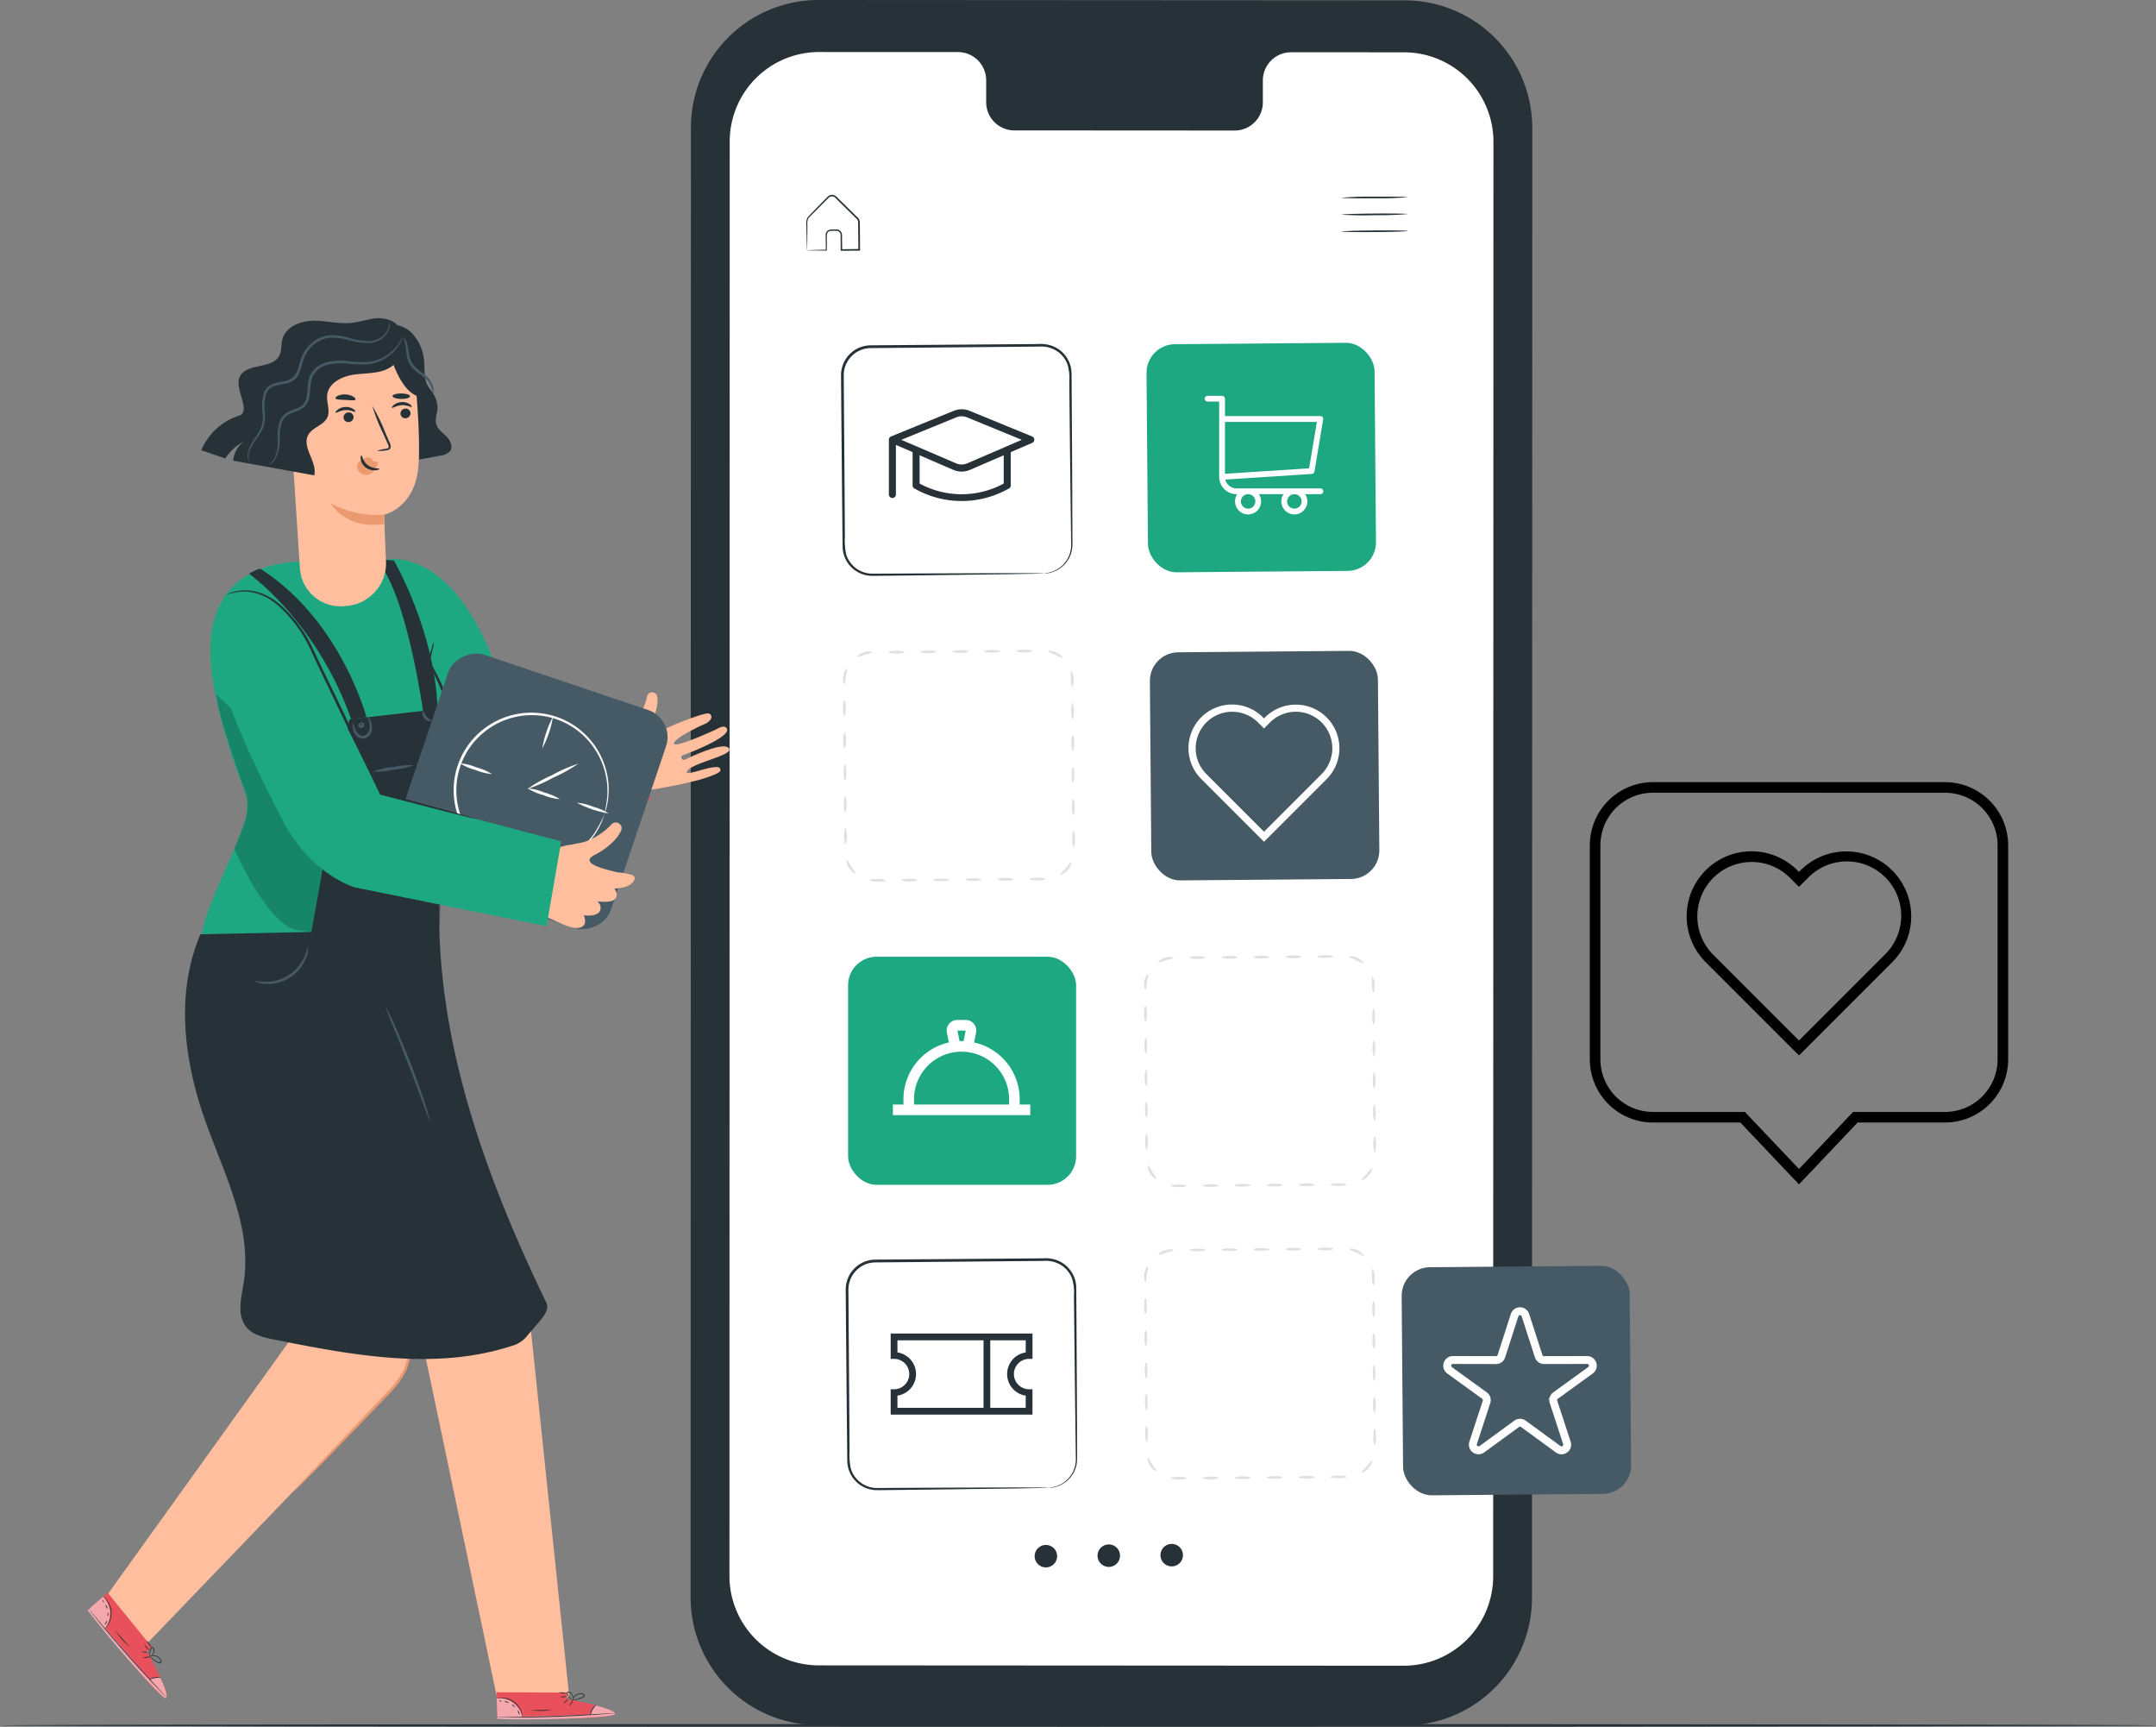 <svg xmlns="http://www.w3.org/2000/svg" width="408.073" height="326.748" viewBox="0 0 408.073 326.748">
  <rect x="0" y="0" width="408.073" height="326.748" fill="#808080" stroke="none"/>
  <g id="Group_608" data-name="Group 608" transform="translate(-592 -200)">
    <g id="Group_605" data-name="Group 605" transform="translate(552.366 98.282)">
      <g id="Floor">
        <g id="Group_99" data-name="Group 99">
          <g id="Group_98" data-name="Group 98">
            <path id="Path_71" data-name="Path 71" d="M447.707,428.206c0,.144-91.358.26-204.027.26-112.708,0-204.046-.116-204.046-.26s91.338-.261,204.046-.261C356.349,427.945,447.707,428.062,447.707,428.206Z" fill="#263238"/>
          </g>
        </g>
      </g>
      <g id="Device">
        <g id="Group_333" data-name="Group 333">
          <g id="Group_105" data-name="Group 105">
            <g id="Group_104" data-name="Group 104">
              <g id="Group_101" data-name="Group 101">
                <g id="Group_100" data-name="Group 100">
                  <path id="Path_72" data-name="Path 72" d="M305.422,428.206l-110.927-.066a24.163,24.163,0,0,1-24.149-24.168l.055-278.095a24.162,24.162,0,0,1,24.177-24.159l110.927.065a24.164,24.164,0,0,1,24.149,24.168l-.055,278.1A24.162,24.162,0,0,1,305.422,428.206Z" fill="#263238"/>
                </g>
              </g>
              <g id="Group_103" data-name="Group 103">
                <g id="Group_102" data-name="Group 102">
                  <path id="Path_73" data-name="Path 73" d="M305.387,111.619l-21.506-.012a5.342,5.342,0,0,0-5.223,5.456l0,3.9a5.342,5.342,0,0,1-5.223,5.457l-41.921-.025a5.348,5.348,0,0,1-5.222-5.462v-3.9a5.346,5.346,0,0,0-5.222-5.462l-7.563,0-18.824-.011a16.923,16.923,0,0,0-16.932,16.92L177.7,399.915a16.923,16.923,0,0,0,16.912,16.927l110.706.064a16.923,16.923,0,0,0,16.932-16.919l.053-271.442A16.924,16.924,0,0,0,305.387,111.619Z" fill="#fff"/>
                </g>
              </g>
            </g>
          </g>
          <g id="Group_110" data-name="Group 110">
            <g id="Group_109" data-name="Group 109">
              <g id="Group_108" data-name="Group 108">
                <path id="Path_75" data-name="Path 75" d="M237.134,210.219a8.3,8.3,0,0,0,1.615-.317,5.389,5.389,0,0,0,3.272-3.15,5.323,5.323,0,0,0,.34-1.56c.034-.555-.006-1.17,0-1.794q-.025-1.888-.056-4.092c-.035-2.94-.076-6.282-.121-9.973s-.084-7.745-.131-12.088q-.017-1.63-.034-3.314a8.971,8.971,0,0,0-.358-3.3,5.147,5.147,0,0,0-2.1-2.555,5.508,5.508,0,0,0-3.337-.776l-31.79.284a5.14,5.14,0,0,0-5.1,5.056q.028,4.116.057,8.1c.038,5.317.076,10.446.111,15.334q.025,3.665.048,7.14a13.013,13.013,0,0,0,.227,3.338,5.18,5.18,0,0,0,4.571,3.7c1.013.038,2.068,0,3.068.005l5.8-.032,17.5-.062,4.759.01,1.238.016a2.483,2.483,0,0,1,.422.023,2.54,2.54,0,0,1-.422.03l-1.237.036-4.759.088-17.5.228-5.8.064c-1.016,0-2.021.046-3.1.01a5.609,5.609,0,0,1-4.967-3.99,5.978,5.978,0,0,1-.24-1.737q-.009-.855-.018-1.723-.033-3.473-.07-7.141c-.045-4.887-.092-10.016-.141-15.333q-.031-3.992-.065-8.118a5.657,5.657,0,0,1,5.613-5.568l31.79-.242a5.991,5.991,0,0,1,3.59.857,5.618,5.618,0,0,1,2.283,2.791,5.362,5.362,0,0,1,.354,1.752c.022.584.012,1.14.02,1.7q.011,1.685.021,3.314c.024,4.344.047,8.391.068,12.089s.031,7.034.044,9.974q.006,2.2.012,4.092c-.008.632.025,1.221-.018,1.812a5.457,5.457,0,0,1-3.8,4.794A4.386,4.386,0,0,1,237.134,210.219Z" fill="#263238"/>
              </g>
            </g>
          </g>
          <g id="Group_119" data-name="Group 119">
            <g id="Group_111" data-name="Group 111">
              <rect id="Rectangle_13" data-name="Rectangle 13" width="43.163" height="43.163" rx="5.402" transform="translate(256.596 166.894) rotate(-0.473)" fill="#1da882"/>
            </g>
          </g>
          <g id="Group_131" data-name="Group 131">
            <g id="Group_121" data-name="Group 121">
              <g id="Group_120" data-name="Group 120">
                <path id="Path_79" data-name="Path 79" d="M238.023,383.234a8.3,8.3,0,0,0,1.615-.317,5.33,5.33,0,0,0,3.612-4.71c.034-.555-.006-1.17-.005-1.8-.017-1.259-.036-2.625-.055-4.091-.036-2.94-.077-6.282-.121-9.974s-.085-7.744-.132-12.087q-.017-1.631-.034-3.314a8.968,8.968,0,0,0-.358-3.3,5.147,5.147,0,0,0-2.1-2.555,5.509,5.509,0,0,0-3.337-.776l-31.79.283a5.138,5.138,0,0,0-5.1,5.057q.028,4.116.056,8.1c.039,5.318.076,10.447.111,15.334q.025,3.664.048,7.141a13.006,13.006,0,0,0,.227,3.337,5.183,5.183,0,0,0,4.571,3.7c1.013.038,2.068,0,3.068,0l5.8-.031,17.505-.062,4.759.01,1.238.015a2.53,2.53,0,0,1,.422.024,2.544,2.544,0,0,1-.422.03l-1.237.036-4.759.088-17.5.227-5.8.065c-1.016,0-2.021.046-3.1.01a5.609,5.609,0,0,1-4.967-3.99,5.977,5.977,0,0,1-.24-1.737q-.009-.855-.017-1.723-.035-3.473-.07-7.141c-.046-4.887-.093-10.016-.142-15.333q-.031-3.991-.065-8.118a5.659,5.659,0,0,1,5.613-5.569l31.79-.242a5.991,5.991,0,0,1,3.59.858,5.613,5.613,0,0,1,2.283,2.791,5.357,5.357,0,0,1,.354,1.752c.022.584.012,1.139.02,1.7q.01,1.685.021,3.314c.024,4.343.047,8.391.068,12.088s.031,7.035.044,9.975c0,1.466.008,2.832.012,4.091-.008.633.025,1.222-.018,1.813a5.515,5.515,0,0,1-.376,1.618,5.459,5.459,0,0,1-3.428,3.176A4.386,4.386,0,0,1,238.023,383.234Z" fill="#263238"/>
              </g>
            </g>
          </g>
          <g id="Group_140" data-name="Group 140">
            <g id="Group_132" data-name="Group 132">
              <rect id="Rectangle_14" data-name="Rectangle 14" width="43.162" height="43.163" rx="5.402" transform="translate(200.151 282.749)" fill="#1da882"/>
            </g>
          </g>
          <g id="Group_147" data-name="Group 147">
            <g id="Group_141" data-name="Group 141">
              <rect id="Rectangle_15" data-name="Rectangle 15" width="43.163" height="43.162" rx="5.402" transform="translate(257.232 225.19) rotate(-0.473)" fill="#455a64"/>
            </g>
          </g>
          <g id="Group_203" data-name="Group 203">
            <g id="Group_202" data-name="Group 202">
              <g id="Group_149" data-name="Group 149">
                <g id="Group_148" data-name="Group 148">
                  <path id="Path_89" data-name="Path 89" d="M234.468,268.064c0-.144.675-.266,1.51-.273s1.514.1,1.515.248-.675.266-1.51.272S234.47,268.207,234.468,268.064Z" fill="#e0e0e0"/>
                </g>
              </g>
              <g id="Group_151" data-name="Group 151">
                <g id="Group_150" data-name="Group 150">
                  <path id="Path_90" data-name="Path 90" d="M228.419,268.114c0-.144.675-.266,1.51-.273s1.514.1,1.515.248-.675.266-1.51.273S228.421,268.257,228.419,268.114Z" fill="#e0e0e0"/>
                </g>
              </g>
              <g id="Group_153" data-name="Group 153">
                <g id="Group_152" data-name="Group 152">
                  <path id="Path_91" data-name="Path 91" d="M222.371,268.164c0-.144.675-.266,1.51-.273s1.513.1,1.514.248-.675.266-1.51.273S222.372,268.307,222.371,268.164Z" fill="#e0e0e0"/>
                </g>
              </g>
              <g id="Group_155" data-name="Group 155">
                <g id="Group_154" data-name="Group 154">
                  <path id="Path_92" data-name="Path 92" d="M216.322,268.214c0-.144.675-.266,1.51-.273s1.513.1,1.514.248-.675.266-1.51.272S216.323,268.357,216.322,268.214Z" fill="#e0e0e0"/>
                </g>
              </g>
              <g id="Group_157" data-name="Group 157">
                <g id="Group_156" data-name="Group 156">
                  <path id="Path_93" data-name="Path 93" d="M210.273,268.264c0-.144.675-.266,1.51-.273s1.513.1,1.514.248-.675.266-1.51.273S210.274,268.407,210.273,268.264Z" fill="#e0e0e0"/>
                </g>
              </g>
              <g id="Group_159" data-name="Group 159">
                <g id="Group_158" data-name="Group 158">
                  <path id="Path_94" data-name="Path 94" d="M204.226,268.237c.043-.162.662-.162,1.508-.2.835-.007,1.513.1,1.514.248s-.675.266-1.51.272C204.911,268.6,204.184,268.358,204.226,268.237Z" fill="#e0e0e0"/>
                </g>
              </g>
              <g id="Group_161" data-name="Group 161">
                <g id="Group_160" data-name="Group 160">
                  <path id="Path_95" data-name="Path 95" d="M199.911,264.443c.144-.038.417.567.849,1.232s.86,1.172.765,1.287-.726-.255-1.2-1.005S199.776,264.472,199.911,264.443Z" fill="#e0e0e0"/>
                </g>
              </g>
              <g id="Group_163" data-name="Group 163">
                <g id="Group_162" data-name="Group 162">
                  <path id="Path_96" data-name="Path 96" d="M199.652,258.414c.144,0,.266.675.273,1.51s-.1,1.513-.248,1.515-.266-.675-.273-1.51S199.508,258.415,199.652,258.414Z" fill="#e0e0e0"/>
                </g>
              </g>
              <g id="Group_165" data-name="Group 165">
                <g id="Group_164" data-name="Group 164">
                  <path id="Path_97" data-name="Path 97" d="M199.6,252.365c.144,0,.266.675.273,1.51s-.1,1.514-.248,1.515-.266-.675-.273-1.51S199.458,252.367,199.6,252.365Z" fill="#e0e0e0"/>
                </g>
              </g>
              <g id="Group_167" data-name="Group 167">
                <g id="Group_166" data-name="Group 166">
                  <path id="Path_98" data-name="Path 98" d="M199.552,246.316c.144,0,.266.675.273,1.51s-.1,1.514-.248,1.515-.266-.675-.273-1.51S199.408,246.318,199.552,246.316Z" fill="#e0e0e0"/>
                </g>
              </g>
              <g id="Group_169" data-name="Group 169">
                <g id="Group_168" data-name="Group 168">
                  <path id="Path_99" data-name="Path 99" d="M199.5,240.267c.144,0,.266.676.273,1.511s-.1,1.513-.248,1.514-.266-.675-.273-1.51S199.358,240.269,199.5,240.267Z" fill="#e0e0e0"/>
                </g>
              </g>
              <g id="Group_171" data-name="Group 171">
                <g id="Group_170" data-name="Group 170">
                  <path id="Path_100" data-name="Path 100" d="M199.452,234.219c.144,0,.266.675.273,1.51s-.1,1.513-.248,1.514-.266-.675-.273-1.51S199.308,234.22,199.452,234.219Z" fill="#e0e0e0"/>
                </g>
              </g>
              <g id="Group_173" data-name="Group 173">
                <g id="Group_172" data-name="Group 172">
                  <path id="Path_101" data-name="Path 101" d="M199.936,228.244c.131.066-.067.7-.189,1.482s-.156,1.469-.32,1.468c-.122,0-.324-.666-.194-1.551S199.814,228.174,199.936,228.244Z" fill="#e0e0e0"/>
                </g>
              </g>
              <g id="Group_175" data-name="Group 175">
                <g id="Group_174" data-name="Group 174">
                  <path id="Path_102" data-name="Path 102" d="M204.769,225.145c0,.149-.659.244-1.417.474s-1.361.5-1.445.38.444-.628,1.3-.879S204.778,225.007,204.769,225.145Z" fill="#e0e0e0"/>
                </g>
              </g>
              <g id="Group_177" data-name="Group 177">
                <g id="Group_176" data-name="Group 176">
                  <path id="Path_103" data-name="Path 103" d="M210.818,225.1c0,.144-.675.266-1.51.273s-1.513-.1-1.515-.248.675-.266,1.511-.273S210.817,224.951,210.818,225.1Z" fill="#e0e0e0"/>
                </g>
              </g>
              <g id="Group_179" data-name="Group 179">
                <g id="Group_178" data-name="Group 178">
                  <path id="Path_104" data-name="Path 104" d="M216.867,225.045c0,.144-.675.266-1.51.273s-1.513-.1-1.515-.248.675-.266,1.51-.273S216.866,224.9,216.867,225.045Z" fill="#e0e0e0"/>
                </g>
              </g>
              <g id="Group_181" data-name="Group 181">
                <g id="Group_180" data-name="Group 180">
                  <path id="Path_105" data-name="Path 105" d="M222.916,224.995c0,.144-.675.266-1.51.273s-1.514-.1-1.515-.248.675-.266,1.51-.273S222.914,224.851,222.916,224.995Z" fill="#e0e0e0"/>
                </g>
              </g>
              <g id="Group_183" data-name="Group 183">
                <g id="Group_182" data-name="Group 182">
                  <path id="Path_106" data-name="Path 106" d="M228.965,224.945c0,.144-.675.266-1.51.273s-1.514-.1-1.515-.248.675-.266,1.51-.273S228.963,224.8,228.965,224.945Z" fill="#e0e0e0"/>
                </g>
              </g>
              <g id="Group_185" data-name="Group 185">
                <g id="Group_184" data-name="Group 184">
                  <path id="Path_107" data-name="Path 107" d="M235.013,224.9c0,.144-.675.266-1.51.273s-1.513-.1-1.514-.248.675-.266,1.51-.273S235.012,224.751,235.013,224.9Z" fill="#e0e0e0"/>
                </g>
              </g>
              <g id="Group_187" data-name="Group 187">
                <g id="Group_186" data-name="Group 186">
                  <path id="Path_108" data-name="Path 108" d="M240.739,226.215c-.1.109-.653-.258-1.372-.591s-1.35-.532-1.331-.679.749-.172,1.552.208S240.838,226.118,240.739,226.215Z" fill="#e0e0e0"/>
                </g>
              </g>
              <g id="Group_189" data-name="Group 189">
                <g id="Group_188" data-name="Group 188">
                  <path id="Path_109" data-name="Path 109" d="M242.6,231.735c-.144,0-.266-.676-.273-1.51,0-.794-.1-1.448.036-1.494s.478.6.485,1.488C242.85,231.056,242.739,231.733,242.6,231.735Z" fill="#e0e0e0"/>
                </g>
              </g>
              <g id="Group_191" data-name="Group 191">
                <g id="Group_190" data-name="Group 190">
                  <path id="Path_110" data-name="Path 110" d="M242.645,237.784c-.144,0-.266-.675-.273-1.51s.1-1.514.248-1.515.266.675.273,1.51S242.789,237.782,242.645,237.784Z" fill="#e0e0e0"/>
                </g>
              </g>
              <g id="Group_193" data-name="Group 193">
                <g id="Group_192" data-name="Group 192">
                  <path id="Path_111" data-name="Path 111" d="M242.7,243.832c-.144,0-.266-.675-.273-1.51s.1-1.513.248-1.514.266.675.273,1.51S242.839,243.831,242.7,243.832Z" fill="#e0e0e0"/>
                </g>
              </g>
              <g id="Group_195" data-name="Group 195">
                <g id="Group_194" data-name="Group 194">
                  <path id="Path_112" data-name="Path 112" d="M242.745,249.881c-.144,0-.266-.675-.273-1.51s.1-1.513.248-1.514.266.675.273,1.51S242.889,249.88,242.745,249.881Z" fill="#e0e0e0"/>
                </g>
              </g>
              <g id="Group_197" data-name="Group 197">
                <g id="Group_196" data-name="Group 196">
                  <path id="Path_113" data-name="Path 113" d="M242.795,255.93c-.144,0-.266-.675-.273-1.51s.1-1.513.248-1.514.266.675.273,1.51S242.939,255.929,242.795,255.93Z" fill="#e0e0e0"/>
                </g>
              </g>
              <g id="Group_199" data-name="Group 199">
                <g id="Group_198" data-name="Group 198">
                  <path id="Path_114" data-name="Path 114" d="M242.845,261.979c-.144,0-.266-.675-.273-1.51s.1-1.513.248-1.514.266.674.273,1.51S242.989,261.978,242.845,261.979Z" fill="#e0e0e0"/>
                </g>
              </g>
              <g id="Group_201" data-name="Group 201">
                <g id="Group_200" data-name="Group 200">
                  <path id="Path_115" data-name="Path 115" d="M240.374,267.179c-.077-.128.426-.558.945-1.158s.885-1.149,1.022-1.09-.044.767-.63,1.433S240.44,267.3,240.374,267.179Z" fill="#e0e0e0"/>
                </g>
              </g>
            </g>
          </g>
          <g id="Group_259" data-name="Group 259">
            <g id="Group_258" data-name="Group 258">
              <g id="Group_205" data-name="Group 205">
                <g id="Group_204" data-name="Group 204">
                  <path id="Path_116" data-name="Path 116" d="M291.457,381.2c0-.144.675-.266,1.51-.273s1.513.1,1.514.248-.675.266-1.51.273S291.458,381.34,291.457,381.2Z" fill="#e0e0e0"/>
                </g>
              </g>
              <g id="Group_207" data-name="Group 207">
                <g id="Group_206" data-name="Group 206">
                  <path id="Path_117" data-name="Path 117" d="M285.408,381.246c0-.144.675-.266,1.51-.273s1.513.1,1.514.248-.675.266-1.51.273S285.409,381.39,285.408,381.246Z" fill="#e0e0e0"/>
                </g>
              </g>
              <g id="Group_209" data-name="Group 209">
                <g id="Group_208" data-name="Group 208">
                  <path id="Path_118" data-name="Path 118" d="M279.359,381.3c0-.144.675-.266,1.51-.273s1.513.1,1.514.248-.675.266-1.51.273S279.36,381.44,279.359,381.3Z" fill="#e0e0e0"/>
                </g>
              </g>
              <g id="Group_211" data-name="Group 211">
                <g id="Group_210" data-name="Group 210">
                  <path id="Path_119" data-name="Path 119" d="M273.31,381.346c0-.144.675-.266,1.51-.273s1.513.1,1.514.248-.674.266-1.51.273S273.311,381.49,273.31,381.346Z" fill="#e0e0e0"/>
                </g>
              </g>
              <g id="Group_213" data-name="Group 213">
                <g id="Group_212" data-name="Group 212">
                  <path id="Path_120" data-name="Path 120" d="M267.261,381.4c0-.144.675-.266,1.51-.273s1.513.1,1.514.248-.674.266-1.51.273S267.262,381.54,267.261,381.4Z" fill="#e0e0e0"/>
                </g>
              </g>
              <g id="Group_215" data-name="Group 215">
                <g id="Group_214" data-name="Group 214">
                  <path id="Path_121" data-name="Path 121" d="M261.214,381.37c.043-.163.663-.162,1.508-.2.835-.007,1.513.1,1.515.248s-.675.266-1.511.273C261.9,381.73,261.173,381.49,261.214,381.37Z" fill="#e0e0e0"/>
                </g>
              </g>
              <g id="Group_217" data-name="Group 217">
                <g id="Group_216" data-name="Group 216">
                  <path id="Path_122" data-name="Path 122" d="M256.9,377.575c.144-.038.416.567.848,1.233s.86,1.172.765,1.286-.725-.255-1.2-1.005S256.764,377.605,256.9,377.575Z" fill="#e0e0e0"/>
                </g>
              </g>
              <g id="Group_219" data-name="Group 219">
                <g id="Group_218" data-name="Group 218">
                  <path id="Path_123" data-name="Path 123" d="M256.64,371.547c.144,0,.266.675.273,1.51s-.1,1.513-.248,1.514-.266-.675-.273-1.51S256.5,371.548,256.64,371.547Z" fill="#e0e0e0"/>
                </g>
              </g>
              <g id="Group_221" data-name="Group 221">
                <g id="Group_220" data-name="Group 220">
                  <path id="Path_124" data-name="Path 124" d="M256.59,365.5c.144,0,.266.675.273,1.51s-.1,1.513-.248,1.514-.266-.675-.273-1.51S256.446,365.5,256.59,365.5Z" fill="#e0e0e0"/>
                </g>
              </g>
              <g id="Group_223" data-name="Group 223">
                <g id="Group_222" data-name="Group 222">
                  <path id="Path_125" data-name="Path 125" d="M256.54,359.449c.144,0,.266.675.273,1.51s-.1,1.513-.248,1.514-.266-.674-.273-1.51S256.4,359.45,256.54,359.449Z" fill="#e0e0e0"/>
                </g>
              </g>
              <g id="Group_225" data-name="Group 225">
                <g id="Group_224" data-name="Group 224">
                  <path id="Path_126" data-name="Path 126" d="M256.49,353.4c.144,0,.266.675.273,1.51s-.1,1.513-.248,1.515-.266-.675-.273-1.511S256.346,353.4,256.49,353.4Z" fill="#e0e0e0"/>
                </g>
              </g>
              <g id="Group_227" data-name="Group 227">
                <g id="Group_226" data-name="Group 226">
                  <path id="Path_127" data-name="Path 127" d="M256.44,347.351c.144,0,.266.675.273,1.51s-.1,1.513-.248,1.515-.266-.675-.273-1.511S256.3,347.352,256.44,347.351Z" fill="#e0e0e0"/>
                </g>
              </g>
              <g id="Group_229" data-name="Group 229">
                <g id="Group_228" data-name="Group 228">
                  <path id="Path_128" data-name="Path 128" d="M256.924,341.376c.132.067-.067.7-.188,1.482s-.157,1.469-.321,1.469c-.122,0-.323-.667-.194-1.551S256.8,341.307,256.924,341.376Z" fill="#e0e0e0"/>
                </g>
              </g>
              <g id="Group_231" data-name="Group 231">
                <g id="Group_230" data-name="Group 230">
                  <path id="Path_129" data-name="Path 129" d="M261.757,338.278c0,.148-.659.243-1.417.474s-1.361.5-1.445.38.444-.628,1.3-.879S261.766,338.139,261.757,338.278Z" fill="#e0e0e0"/>
                </g>
              </g>
              <g id="Group_233" data-name="Group 233">
                <g id="Group_232" data-name="Group 232">
                  <path id="Path_130" data-name="Path 130" d="M267.806,338.228c0,.143-.675.266-1.51.273s-1.513-.105-1.514-.248.674-.266,1.51-.273S267.8,338.084,267.806,338.228Z" fill="#e0e0e0"/>
                </g>
              </g>
              <g id="Group_235" data-name="Group 235">
                <g id="Group_234" data-name="Group 234">
                  <path id="Path_131" data-name="Path 131" d="M273.855,338.178c0,.143-.675.266-1.51.273s-1.513-.1-1.514-.248.674-.266,1.51-.273S273.854,338.034,273.855,338.178Z" fill="#e0e0e0"/>
                </g>
              </g>
              <g id="Group_237" data-name="Group 237">
                <g id="Group_236" data-name="Group 236">
                  <path id="Path_132" data-name="Path 132" d="M279.9,338.128c0,.143-.675.266-1.51.272s-1.513-.1-1.515-.247.675-.266,1.511-.273S279.9,337.984,279.9,338.128Z" fill="#e0e0e0"/>
                </g>
              </g>
              <g id="Group_239" data-name="Group 239">
                <g id="Group_238" data-name="Group 238">
                  <path id="Path_133" data-name="Path 133" d="M285.953,338.078c0,.143-.675.266-1.51.273s-1.514-.105-1.515-.248.675-.266,1.51-.273S285.952,337.934,285.953,338.078Z" fill="#e0e0e0"/>
                </g>
              </g>
              <g id="Group_241" data-name="Group 241">
                <g id="Group_240" data-name="Group 240">
                  <path id="Path_134" data-name="Path 134" d="M292,338.028c0,.143-.675.266-1.51.273s-1.514-.1-1.515-.248.675-.266,1.51-.273S292,337.884,292,338.028Z" fill="#e0e0e0"/>
                </g>
              </g>
              <g id="Group_243" data-name="Group 243">
                <g id="Group_242" data-name="Group 242">
                  <path id="Path_135" data-name="Path 135" d="M297.728,339.347c-.1.11-.654-.257-1.373-.59s-1.35-.532-1.331-.68.749-.172,1.553.209S297.826,339.251,297.728,339.347Z" fill="#e0e0e0"/>
                </g>
              </g>
              <g id="Group_245" data-name="Group 245">
                <g id="Group_244" data-name="Group 244">
                  <path id="Path_136" data-name="Path 136" d="M299.584,344.867c-.144,0-.266-.676-.273-1.51,0-.793-.105-1.447.035-1.494s.479.6.485,1.489C299.838,344.188,299.727,344.866,299.584,344.867Z" fill="#e0e0e0"/>
                </g>
              </g>
              <g id="Group_247" data-name="Group 247">
                <g id="Group_246" data-name="Group 246">
                  <path id="Path_137" data-name="Path 137" d="M299.634,350.916c-.144,0-.266-.675-.273-1.51s.1-1.513.248-1.515.265.675.272,1.511S299.777,350.915,299.634,350.916Z" fill="#e0e0e0"/>
                </g>
              </g>
              <g id="Group_249" data-name="Group 249">
                <g id="Group_248" data-name="Group 248">
                  <path id="Path_138" data-name="Path 138" d="M299.684,356.965c-.144,0-.266-.675-.273-1.51s.1-1.513.248-1.515.265.675.272,1.511S299.827,356.964,299.684,356.965Z" fill="#e0e0e0"/>
                </g>
              </g>
              <g id="Group_251" data-name="Group 251">
                <g id="Group_250" data-name="Group 250">
                  <path id="Path_139" data-name="Path 139" d="M299.734,363.014c-.144,0-.266-.675-.273-1.51s.1-1.514.248-1.515.265.675.272,1.51S299.877,363.013,299.734,363.014Z" fill="#e0e0e0"/>
                </g>
              </g>
              <g id="Group_253" data-name="Group 253">
                <g id="Group_252" data-name="Group 252">
                  <path id="Path_140" data-name="Path 140" d="M299.784,369.063c-.144,0-.266-.675-.273-1.51s.1-1.514.248-1.515.265.675.272,1.51S299.927,369.061,299.784,369.063Z" fill="#e0e0e0"/>
                </g>
              </g>
              <g id="Group_255" data-name="Group 255">
                <g id="Group_254" data-name="Group 254">
                  <path id="Path_141" data-name="Path 141" d="M299.834,375.112c-.144,0-.266-.676-.273-1.51s.1-1.514.248-1.515.265.675.272,1.51S299.977,375.11,299.834,375.112Z" fill="#e0e0e0"/>
                </g>
              </g>
              <g id="Group_257" data-name="Group 257">
                <g id="Group_256" data-name="Group 256">
                  <path id="Path_142" data-name="Path 142" d="M297.362,380.311c-.077-.127.426-.558.945-1.157s.885-1.15,1.022-1.091-.044.767-.63,1.434S297.428,380.433,297.362,380.311Z" fill="#e0e0e0"/>
                </g>
              </g>
            </g>
          </g>
          <g id="Group_315" data-name="Group 315">
            <g id="Group_314" data-name="Group 314">
              <g id="Group_261" data-name="Group 261">
                <g id="Group_260" data-name="Group 260">
                  <path id="Path_143" data-name="Path 143" d="M291.457,325.866c0-.144.675-.266,1.51-.273s1.513.1,1.514.248-.675.266-1.51.273S291.458,326.01,291.457,325.866Z" fill="#e0e0e0"/>
                </g>
              </g>
              <g id="Group_263" data-name="Group 263">
                <g id="Group_262" data-name="Group 262">
                  <path id="Path_144" data-name="Path 144" d="M285.408,325.916c0-.144.675-.266,1.51-.273s1.513.1,1.514.248-.675.266-1.51.273S285.409,326.06,285.408,325.916Z" fill="#e0e0e0"/>
                </g>
              </g>
              <g id="Group_265" data-name="Group 265">
                <g id="Group_264" data-name="Group 264">
                  <path id="Path_145" data-name="Path 145" d="M279.359,325.966c0-.144.675-.266,1.51-.273s1.513.1,1.514.248-.675.266-1.51.273S279.36,326.11,279.359,325.966Z" fill="#e0e0e0"/>
                </g>
              </g>
              <g id="Group_267" data-name="Group 267">
                <g id="Group_266" data-name="Group 266">
                  <path id="Path_146" data-name="Path 146" d="M273.31,326.016c0-.144.675-.266,1.51-.273s1.513.1,1.514.248-.674.266-1.51.273S273.311,326.16,273.31,326.016Z" fill="#e0e0e0"/>
                </g>
              </g>
              <g id="Group_269" data-name="Group 269">
                <g id="Group_268" data-name="Group 268">
                  <path id="Path_147" data-name="Path 147" d="M267.261,326.066c0-.144.675-.266,1.51-.273s1.513.1,1.514.248-.674.266-1.51.273S267.262,326.21,267.261,326.066Z" fill="#e0e0e0"/>
                </g>
              </g>
              <g id="Group_271" data-name="Group 271">
                <g id="Group_270" data-name="Group 270">
                  <path id="Path_148" data-name="Path 148" d="M261.214,326.04c.043-.162.663-.162,1.508-.2.835-.007,1.513.1,1.515.248s-.675.266-1.511.273C261.9,326.4,261.173,326.16,261.214,326.04Z" fill="#e0e0e0"/>
                </g>
              </g>
              <g id="Group_273" data-name="Group 273">
                <g id="Group_272" data-name="Group 272">
                  <path id="Path_149" data-name="Path 149" d="M256.9,322.246c.144-.038.416.566.848,1.232s.86,1.172.765,1.286-.725-.255-1.2-1.005S256.764,322.275,256.9,322.246Z" fill="#e0e0e0"/>
                </g>
              </g>
              <g id="Group_275" data-name="Group 275">
                <g id="Group_274" data-name="Group 274">
                  <path id="Path_150" data-name="Path 150" d="M256.64,316.217c.144,0,.266.675.273,1.51s-.1,1.513-.248,1.514-.266-.675-.273-1.51S256.5,316.218,256.64,316.217Z" fill="#e0e0e0"/>
                </g>
              </g>
              <g id="Group_277" data-name="Group 277">
                <g id="Group_276" data-name="Group 276">
                  <path id="Path_151" data-name="Path 151" d="M256.59,310.168c.144,0,.266.675.273,1.51s-.1,1.513-.248,1.514-.266-.674-.273-1.51S256.446,310.169,256.59,310.168Z" fill="#e0e0e0"/>
                </g>
              </g>
              <g id="Group_279" data-name="Group 279">
                <g id="Group_278" data-name="Group 278">
                  <path id="Path_152" data-name="Path 152" d="M256.54,304.119c.144,0,.266.675.273,1.51s-.1,1.513-.248,1.515-.266-.675-.273-1.511S256.4,304.12,256.54,304.119Z" fill="#e0e0e0"/>
                </g>
              </g>
              <g id="Group_281" data-name="Group 281">
                <g id="Group_280" data-name="Group 280">
                  <path id="Path_153" data-name="Path 153" d="M256.49,298.07c.144,0,.266.675.273,1.51s-.1,1.513-.248,1.515-.266-.675-.273-1.51S256.346,298.071,256.49,298.07Z" fill="#e0e0e0"/>
                </g>
              </g>
              <g id="Group_283" data-name="Group 283">
                <g id="Group_282" data-name="Group 282">
                  <path id="Path_154" data-name="Path 154" d="M256.44,292.021c.144,0,.266.675.273,1.51s-.1,1.514-.248,1.515-.266-.675-.273-1.51S256.3,292.023,256.44,292.021Z" fill="#e0e0e0"/>
                </g>
              </g>
              <g id="Group_285" data-name="Group 285">
                <g id="Group_284" data-name="Group 284">
                  <path id="Path_155" data-name="Path 155" d="M256.924,286.046c.132.067-.067.7-.188,1.482s-.157,1.47-.321,1.469c-.122,0-.323-.667-.194-1.551S256.8,285.977,256.924,286.046Z" fill="#e0e0e0"/>
                </g>
              </g>
              <g id="Group_287" data-name="Group 287">
                <g id="Group_286" data-name="Group 286">
                  <path id="Path_156" data-name="Path 156" d="M261.757,282.948c0,.149-.659.244-1.417.474s-1.361.5-1.445.38.444-.628,1.3-.879S261.766,282.81,261.757,282.948Z" fill="#e0e0e0"/>
                </g>
              </g>
              <g id="Group_289" data-name="Group 289">
                <g id="Group_288" data-name="Group 288">
                  <path id="Path_157" data-name="Path 157" d="M267.806,282.9c0,.144-.675.266-1.51.273s-1.513-.1-1.514-.248.674-.266,1.51-.273S267.8,282.754,267.806,282.9Z" fill="#e0e0e0"/>
                </g>
              </g>
              <g id="Group_291" data-name="Group 291">
                <g id="Group_290" data-name="Group 290">
                  <path id="Path_158" data-name="Path 158" d="M273.855,282.848c0,.144-.675.266-1.51.273s-1.513-.105-1.514-.248.674-.266,1.51-.273S273.854,282.7,273.855,282.848Z" fill="#e0e0e0"/>
                </g>
              </g>
              <g id="Group_293" data-name="Group 293">
                <g id="Group_292" data-name="Group 292">
                  <path id="Path_159" data-name="Path 159" d="M279.9,282.8c0,.144-.675.266-1.51.273s-1.513-.1-1.515-.248.675-.266,1.511-.273S279.9,282.654,279.9,282.8Z" fill="#e0e0e0"/>
                </g>
              </g>
              <g id="Group_295" data-name="Group 295">
                <g id="Group_294" data-name="Group 294">
                  <path id="Path_160" data-name="Path 160" d="M285.953,282.748c0,.143-.675.266-1.51.273s-1.514-.1-1.515-.248.675-.266,1.51-.273S285.952,282.6,285.953,282.748Z" fill="#e0e0e0"/>
                </g>
              </g>
              <g id="Group_297" data-name="Group 297">
                <g id="Group_296" data-name="Group 296">
                  <path id="Path_161" data-name="Path 161" d="M292,282.7c0,.144-.675.266-1.51.273s-1.514-.1-1.515-.248.675-.266,1.51-.273S292,282.554,292,282.7Z" fill="#e0e0e0"/>
                </g>
              </g>
              <g id="Group_299" data-name="Group 299">
                <g id="Group_298" data-name="Group 298">
                  <path id="Path_162" data-name="Path 162" d="M297.728,284.018c-.1.109-.654-.258-1.373-.591s-1.35-.532-1.331-.68.749-.171,1.553.209S297.826,283.921,297.728,284.018Z" fill="#e0e0e0"/>
                </g>
              </g>
              <g id="Group_301" data-name="Group 301">
                <g id="Group_300" data-name="Group 300">
                  <path id="Path_163" data-name="Path 163" d="M299.584,289.537c-.144,0-.266-.676-.273-1.51,0-.793-.105-1.447.035-1.494s.479.6.485,1.489C299.838,288.858,299.727,289.536,299.584,289.537Z" fill="#e0e0e0"/>
                </g>
              </g>
              <g id="Group_303" data-name="Group 303">
                <g id="Group_302" data-name="Group 302">
                  <path id="Path_164" data-name="Path 164" d="M299.634,295.586c-.144,0-.266-.675-.273-1.51s.1-1.513.248-1.514.265.675.272,1.51S299.777,295.585,299.634,295.586Z" fill="#e0e0e0"/>
                </g>
              </g>
              <g id="Group_305" data-name="Group 305">
                <g id="Group_304" data-name="Group 304">
                  <path id="Path_165" data-name="Path 165" d="M299.684,301.635c-.144,0-.266-.675-.273-1.51s.1-1.513.248-1.514.265.674.272,1.51S299.827,301.634,299.684,301.635Z" fill="#e0e0e0"/>
                </g>
              </g>
              <g id="Group_307" data-name="Group 307">
                <g id="Group_306" data-name="Group 306">
                  <path id="Path_166" data-name="Path 166" d="M299.734,307.684c-.144,0-.266-.675-.273-1.51s.1-1.513.248-1.515.265.675.272,1.511S299.877,307.683,299.734,307.684Z" fill="#e0e0e0"/>
                </g>
              </g>
              <g id="Group_309" data-name="Group 309">
                <g id="Group_308" data-name="Group 308">
                  <path id="Path_167" data-name="Path 167" d="M299.784,313.733c-.144,0-.266-.675-.273-1.51s.1-1.513.248-1.515.265.675.272,1.511S299.927,313.732,299.784,313.733Z" fill="#e0e0e0"/>
                </g>
              </g>
              <g id="Group_311" data-name="Group 311">
                <g id="Group_310" data-name="Group 310">
                  <path id="Path_168" data-name="Path 168" d="M299.834,319.782c-.144,0-.266-.675-.273-1.51s.1-1.514.248-1.515.265.675.272,1.51S299.977,319.78,299.834,319.782Z" fill="#e0e0e0"/>
                </g>
              </g>
              <g id="Group_313" data-name="Group 313">
                <g id="Group_312" data-name="Group 312">
                  <path id="Path_169" data-name="Path 169" d="M297.362,324.981c-.077-.127.426-.558.945-1.157s.885-1.15,1.022-1.091-.044.767-.63,1.434S297.428,325.1,297.362,324.981Z" fill="#e0e0e0"/>
                </g>
              </g>
            </g>
          </g>
          <g id="Group_319" data-name="Group 319">
            <g id="Group_316" data-name="Group 316">
              <path id="Path_170" data-name="Path 170" d="M239.717,396.162a2.125,2.125,0,1,1-2.143-2.108A2.125,2.125,0,0,1,239.717,396.162Z" fill="#263238"/>
            </g>
            <g id="Group_317" data-name="Group 317">
              <path id="Path_171" data-name="Path 171" d="M251.625,396.063a2.126,2.126,0,1,1-2.143-2.107A2.125,2.125,0,0,1,251.625,396.063Z" fill="#263238"/>
            </g>
            <g id="Group_318" data-name="Group 318">
              <path id="Path_172" data-name="Path 172" d="M263.532,395.965a2.126,2.126,0,1,1-2.143-2.108A2.125,2.125,0,0,1,263.532,395.965Z" fill="#263238"/>
            </g>
          </g>
          <g id="Group_326" data-name="Group 326">
            <g id="Group_321" data-name="Group 321">
              <g id="Group_320" data-name="Group 320">
                <path id="Path_173" data-name="Path 173" d="M306.033,139.028a62.122,62.122,0,0,1-6.246.208c-3.451.029-6.248-.018-6.249-.1a62.15,62.15,0,0,1,6.247-.208C303.234,138.9,306.032,138.942,306.033,139.028Z" fill="#263238"/>
              </g>
            </g>
            <g id="Group_323" data-name="Group 323">
              <g id="Group_322" data-name="Group 322">
                <path id="Path_174" data-name="Path 174" d="M306.059,142.225a62.472,62.472,0,0,1-6.245.208,62.089,62.089,0,0,1-6.249-.1c0-.086,2.795-.179,6.246-.207S306.059,142.139,306.059,142.225Z" fill="#263238"/>
              </g>
            </g>
            <g id="Group_325" data-name="Group 325">
              <g id="Group_324" data-name="Group 324">
                <path id="Path_175" data-name="Path 175" d="M306.086,145.422c0,.086-2.8.179-6.246.208s-6.248-.019-6.249-.105,2.8-.179,6.247-.208S306.085,145.336,306.086,145.422Z" fill="#263238"/>
              </g>
            </g>
          </g>
          <g id="Group_328" data-name="Group 328">
            <g id="Group_327" data-name="Group 327">
              <path id="Path_176" data-name="Path 176" d="M192.392,149.071a1.757,1.757,0,0,1,.262-.02l.724-.028,2.664-.071-.088.089q-.015-.891-.034-1.934c0-.361-.032-.695,0-1.117a1.045,1.045,0,0,1,.911-.839c.435-.009.806-.029,1.28-.007a1.057,1.057,0,0,1,.893,1.05q.017,1.354.033,2.822l-.146-.145,3.365-.035-.152.154c-.012-1.355-.025-2.757-.038-4.193q0-.537-.009-1.067a1.063,1.063,0,0,0-.465-.779l-1.472-1.45-1.418-1.4-.688-.68c-.238-.23-.419-.46-.685-.514a.885.885,0,0,0-.754.143c-.2.168-.42.415-.624.614l-1.208,1.217c-.759.787-1.555,1.512-2.126,2.186a2.37,2.37,0,0,0-.169,1.245c0,.416,0,.81,0,1.184-.007.721-.012,1.356-.017,1.909-.007.478-.013.881-.018,1.223a3.867,3.867,0,0,1-.02.444,2.526,2.526,0,0,1-.027-.4c-.011-.336-.023-.731-.038-1.2q-.021-.837-.049-1.927-.012-.575-.024-1.212a2.547,2.547,0,0,1,.176-1.376c.626-.77,1.365-1.442,2.131-2.256l1.2-1.228c.217-.213.39-.421.652-.646a1.168,1.168,0,0,1,.995-.2,1.833,1.833,0,0,1,.818.584l.691.676,1.424,1.4,1.475,1.447a1.372,1.372,0,0,1,.559.992c0,.355.007.713.01,1.073.011,1.437.021,2.838.031,4.194l0,.153h-.153l-3.366.021h-.146v-.146c0-.976-.009-1.919-.013-2.822a.79.79,0,0,0-.662-.8c-.38-.02-.844-.007-1.216,0a.806.806,0,0,0-.709.638c-.033.331-.009.731-.016,1.072q0,1.043,0,1.935v.09h-.088l-2.716-.027-.705-.015A1.031,1.031,0,0,1,192.392,149.071Z" fill="#263238"/>
            </g>
          </g>
          <g id="Group_332" data-name="Group 332">
            <g id="Group_329" data-name="Group 329">
              <rect id="Rectangle_16" data-name="Rectangle 16" width="43.163" height="43.162" rx="5.402" transform="translate(304.887 341.547) rotate(-0.473)" fill="#455a64"/>
            </g>
          </g>
        </g>
      </g>
      <g id="Character">
        <g id="Group_604" data-name="Group 604">
          <g id="Group_337" data-name="Group 337">
            <g id="Group_336" data-name="Group 336">
              <g id="Group_335" data-name="Group 335">
                <g id="Group_334" data-name="Group 334">
                  <path id="Path_178" data-name="Path 178" d="M139.5,347.483l7.888,75.384h-13.7l-13.68-65.188Z" fill="#ffbe9d"/>
                </g>
              </g>
            </g>
          </g>
          <g id="Group_341" data-name="Group 341">
            <g id="Group_338" data-name="Group 338">
              <path id="Path_179" data-name="Path 179" d="M114.137,310.3H90.244L95.322,354.2l-35.742,49.8,7.288,9.32,39.688-41.262,8.269-8.879a9.378,9.378,0,0,0,2.493-7.041Z" fill="#ffbe9d"/>
            </g>
            <g id="Group_340" data-name="Group 340">
              <g id="Group_339" data-name="Group 339">
                <path id="Path_180" data-name="Path 180" d="M115.186,340.318a1.971,1.971,0,0,1,.183.5c.1.333.238.825.4,1.464.322,1.277.748,3.138,1.134,5.465a44.021,44.021,0,0,1,.641,8.269,14.761,14.761,0,0,1-.943,4.854,15.737,15.737,0,0,1-3.056,4.329c-4.959,5.205-9.481,9.866-12.767,13.235L96.865,382.4l-1.083,1.06a2,2,0,0,1-.4.345,2.04,2.04,0,0,1,.327-.417l1.012-1.128,3.794-4.081,12.651-13.334a15.461,15.461,0,0,0,2.97-4.18,14.454,14.454,0,0,0,.931-4.671,46.3,46.3,0,0,0-.525-8.192c-.337-2.322-.707-4.188-.968-5.476-.122-.6-.223-1.086-.3-1.483A2.059,2.059,0,0,1,115.186,340.318Z" fill="#eb996e"/>
              </g>
            </g>
          </g>
          <g id="Group_344" data-name="Group 344">
            <g id="Group_343" data-name="Group 343">
              <g id="Group_342" data-name="Group 342">
                <path id="Path_181" data-name="Path 181" d="M161.631,251.33h0l.42-.06a94.276,94.276,0,0,0,10.1-2.031c4.084-1.262,3.985-1.634,3.769-2.091-.582-1.226-7.262,1.945-6.2.422s8.6-2.919,7.936-4.174c-.861-1.636-7.8,1.813-8.4,2.062-.589.241-.964-.631-.4-.825.8-.28,9.186-3.425,8.356-5.041-.46-.9-1.978.126-1.978.126s-7.64,3.527-8.007,2.751,4.048-3.012,5.588-3.656c1.522-.636,1.858-1.626,1.034-2.073-.562-.3-5.324,1.553-6.833,2.225s-5.618,2.591-4.318-.019c.021-.041.035-.081.055-.122,1.35-2.535,1.552-4.936,1.137-5.67a.993.993,0,0,0-1.767.257,1.045,1.045,0,0,0-.108.4c0,.063-.022.146-.03.215a14.435,14.435,0,0,1-1.1,2.755,7.791,7.791,0,0,1-1.552,2.125c-.724.7-1.376,1.279-1.937,1.75l-5.691,2.287,5.145,9.728,3.668-.713" fill="#ffbe9d"/>
              </g>
            </g>
          </g>
          <g id="Group_375" data-name="Group 375">
            <g id="Group_345" data-name="Group 345">
              <path id="Path_182" data-name="Path 182" d="M139.4,245.411l18.959-6.256,4.391,13.8-25.873,9.124a9.45,9.45,0,0,1-11.7-4.912l-4.383-16.86,13.3-10.061Z" fill="#e8505b"/>
            </g>
            <g id="Group_349" data-name="Group 349">
              <g id="Group_348" data-name="Group 348">
                <g id="Group_347" data-name="Group 347">
                  <g id="Group_346" data-name="Group 346">
                    <path id="Path_183" data-name="Path 183" d="M99.571,208.109s-21.781-2.9-20.044,19.09c.579,7.334,3.849,17.8,6.224,23.629a9.035,9.035,0,0,1,.24,6.176c-2.083,6.507-7.309,16.115-8.2,21.495l44.931,3.76-.123-37.218,7.741-3.167,6.534-2.576c-8.6-36.282-24.6-31.6-24.6-31.6l-12.7.409" fill="#1da882"/>
                  </g>
                </g>
              </g>
            </g>
            <g id="Group_350" data-name="Group 350" opacity="0.2">
              <path id="Path_184" data-name="Path 184" d="M86.428,252.654c.428,3.326-1.043,6.272-2.457,9.662,0,0,6.325,14.822,12.247,15.487,5.016.564,16.086,1.6,26.5,2.591l.343-8.4L80.522,233.07C81.3,238.206,83.707,244.769,86.428,252.654Z"/>
            </g>
            <g id="Group_351" data-name="Group 351">
              <path id="Path_185" data-name="Path 185" d="M143.036,348.213c-10.716-22.224-19.588-46.008-20.252-70.671l.274-41.7-17.29,1.981-7.189,40.236-21.017.445c-4.218,10.023-3.358,20.906-.494,30.9,3.357,11.71,10.594,23.048,8.68,35.078-.453,2.85-1.319,6.123.514,8.353,1.223,1.486,3.264,1.954,5.151,2.333,14.91,2.992,30.618,5.948,45.073,1.224a5.626,5.626,0,0,0,2.678-1.609C141.767,351.613,143.856,349.914,143.036,348.213Z" fill="#263238"/>
            </g>
            <g id="Group_353" data-name="Group 353">
              <g id="Group_352" data-name="Group 352">
                <path id="Path_186" data-name="Path 186" d="M97.942,280.887a3.974,3.974,0,0,1-.353,1.994,7.674,7.674,0,0,1-7.807,4.988,3.968,3.968,0,0,1-1.958-.517c.024-.085.762.142,1.973.149a7.98,7.98,0,0,0,7.452-4.761C97.75,281.639,97.855,280.873,97.942,280.887Z" fill="#455a64"/>
              </g>
            </g>
            <g id="Group_355" data-name="Group 355">
              <g id="Group_354" data-name="Group 354">
                <path id="Path_187" data-name="Path 187" d="M121.76,223.2a3.711,3.711,0,0,1-.16,1.018c-.137.646-.353,1.577-.631,2.723l-.018-.141c.548.937,1.156,2.059,1.773,3.333a20.723,20.723,0,0,1,1.623,4.32,5.282,5.282,0,0,1,.111.919q-.011.439-.02.87c-.03.572-.069,1.131-.133,1.671a27.964,27.964,0,0,1-.512,3,24.834,24.834,0,0,1-1.313,4.176l.008-.044a5.736,5.736,0,0,1-.114,1.375,5.809,5.809,0,0,1-.123-1.374v-.017l.01-.028a35.318,35.318,0,0,0,1.1-4.18c.179-.9.34-1.9.447-2.96.056-.531.089-1.078.115-1.638l.016-.85a5.012,5.012,0,0,0-.1-.817,22.134,22.134,0,0,0-1.55-4.217c-.588-1.27-1.162-2.405-1.665-3.351l-.039-.072.02-.07c.324-1.135.6-2.05.8-2.68A3.829,3.829,0,0,1,121.76,223.2Z" fill="#263238"/>
              </g>
            </g>
            <g id="Group_357" data-name="Group 357">
              <g id="Group_356" data-name="Group 356">
                <path id="Path_188" data-name="Path 188" d="M112.756,240.483c.053.028-.124.525-.642,1.194a7.141,7.141,0,0,1-5.8,2.65,2.48,2.48,0,0,1-1.322-.3,11.856,11.856,0,0,0,4.318-.819A11.818,11.818,0,0,0,112.756,240.483Z" fill="#263238"/>
              </g>
            </g>
            <g id="Group_358" data-name="Group 358">
              <path id="Path_189" data-name="Path 189" d="M86.763,210.284s12.794,8.978,19.335,27.534l2.9-.37s-4.892-18.492-20.117-28.117A8.061,8.061,0,0,0,86.763,210.284Z" fill="#263238"/>
            </g>
            <g id="Group_359" data-name="Group 359">
              <path id="Path_190" data-name="Path 190" d="M114.2,207.787s7.97,13.68,8.263,28.628H119.73s-3.187-23.141-9.019-28.913Z" fill="#263238"/>
            </g>
            <g id="Group_361" data-name="Group 361">
              <g id="Group_360" data-name="Group 360">
                <path id="Path_191" data-name="Path 191" d="M109.375,237.4c.058-.019.313.377.544,1.127a2.947,2.947,0,0,1,.082,1.412,2.017,2.017,0,0,1-1.094,1.422,1.621,1.621,0,0,1-1.763-.389,2.473,2.473,0,0,1-.679-1.255c-.159-.775-.1-1.244-.047-1.253.082-.016.166.463.4,1.148a2.347,2.347,0,0,0,.649,1.005,1.174,1.174,0,0,0,1.234.266,1.625,1.625,0,0,0,.834-1.059,2.977,2.977,0,0,0,.024-1.218C109.434,237.89,109.3,237.428,109.375,237.4Z" fill="#455a64"/>
              </g>
            </g>
            <g id="Group_363" data-name="Group 363">
              <g id="Group_362" data-name="Group 362">
                <path id="Path_192" data-name="Path 192" d="M107.827,238.564c.027.067-.022.165.012.281.013.057.051.115.079.121a.173.173,0,0,0,.106-.014.119.119,0,0,0,.044-.21c-.064-.1-.17-.13-.2-.2s.115-.227.4-.117a.533.533,0,0,1,.32.412.589.589,0,0,1-1.013.455.531.531,0,0,1-.1-.513C107.581,238.5,107.816,238.5,107.827,238.564Z" fill="#455a64"/>
              </g>
            </g>
            <g id="Group_365" data-name="Group 365">
              <g id="Group_364" data-name="Group 364">
                <path id="Path_193" data-name="Path 193" d="M121.268,238.053c0,.066-.155.145-.427.116a1.5,1.5,0,0,1-1.248-1.485c.018-.272.123-.414.188-.4.141.033.15.572.562,1.038C120.732,237.806,121.261,237.908,121.268,238.053Z" fill="#455a64"/>
              </g>
            </g>
            <g id="Group_367" data-name="Group 367">
              <g id="Group_366" data-name="Group 366">
                <path id="Path_194" data-name="Path 194" d="M117.955,246.51a14.871,14.871,0,0,1-3.82.857,14.868,14.868,0,0,1-3.9.343,14.9,14.9,0,0,1,3.821-.858A14.883,14.883,0,0,1,117.955,246.51Z" fill="#455a64"/>
              </g>
            </g>
            <g id="Group_374" data-name="Group 374">
              <g id="Group_373" data-name="Group 373">
                <g id="Group_372" data-name="Group 372">
                  <g id="Group_371" data-name="Group 371">
                    <g id="Group_370" data-name="Group 370">
                      <g id="Group_369" data-name="Group 369">
                        <g id="Group_368" data-name="Group 368">
                          <path id="Path_195" data-name="Path 195" d="M112.622,292.241a26.289,26.289,0,0,0,1.214,3.185c.794,1.947,1.888,4.637,3.051,7.626s2.173,5.713,2.9,7.685a26.425,26.425,0,0,0,1.256,3.168,3.383,3.383,0,0,0-.2-.9c-.159-.568-.41-1.382-.735-2.384-.649-2-1.612-4.75-2.777-7.747s-2.311-5.67-3.185-7.586c-.437-.959-.8-1.728-1.07-2.254A3.4,3.4,0,0,0,112.622,292.241Z" fill="#455a64"/>
                        </g>
                      </g>
                    </g>
                  </g>
                </g>
              </g>
            </g>
          </g>
          <g id="Group_444" data-name="Group 444">
            <g id="Group_443" data-name="Group 443">
              <g id="Group_442" data-name="Group 442">
                <g id="Group_382" data-name="Group 382">
                  <g id="Group_378" data-name="Group 378">
                    <g id="Group_377" data-name="Group 377">
                      <g id="Group_376" data-name="Group 376">
                        <path id="Path_196" data-name="Path 196" d="M67.475,414.213l.916-.805L60,403.08l-3.785,3.311.5.65c2.263,2.871,11.707,14.439,13.876,15.779C73.012,424.315,67.475,414.213,67.475,414.213Z" fill="#e8505b"/>
                      </g>
                    </g>
                  </g>
                  <g id="Group_381" data-name="Group 381" opacity="0.5">
                    <g id="Group_380" data-name="Group 380">
                      <g id="Group_379" data-name="Group 379">
                        <path id="Path_197" data-name="Path 197" d="M59.465,409.918a4.588,4.588,0,0,0,1-3.131,4.458,4.458,0,0,0-1.324-2.955l-2.774,2.444Z" fill="#fff"/>
                      </g>
                    </g>
                  </g>
                </g>
                <g id="Group_385" data-name="Group 385">
                  <g id="Group_384" data-name="Group 384" opacity="0.5">
                    <g id="Group_383" data-name="Group 383">
                      <path id="Path_198" data-name="Path 198" d="M70.034,419.278s1.753,3.706.942,3.766-10.795-11.27-14.762-16.653l.236-.18,11.532,13.316S69.5,418.722,70.034,419.278Z" fill="#fff"/>
                    </g>
                  </g>
                </g>
                <g id="Group_389" data-name="Group 389">
                  <g id="Group_388" data-name="Group 388">
                    <g id="Group_387" data-name="Group 387">
                      <g id="Group_386" data-name="Group 386">
                        <path id="Path_199" data-name="Path 199" d="M56.319,406.05a1.122,1.122,0,0,0,.131.187l.4.516,1.511,1.872c1.288,1.572,3.1,3.72,5.143,6.048s3.949,4.395,5.344,5.872l1.664,1.738.461.464a1.217,1.217,0,0,0,.168.155,1.186,1.186,0,0,0-.145-.177l-.439-.485-1.626-1.772c-1.373-1.5-3.259-3.574-5.307-5.9s-3.866-4.462-5.176-6.014l-1.55-1.84-.425-.5A1.33,1.33,0,0,0,56.319,406.05Z" fill="#263238"/>
                      </g>
                    </g>
                  </g>
                </g>
                <g id="Group_393" data-name="Group 393">
                  <g id="Group_392" data-name="Group 392">
                    <g id="Group_391" data-name="Group 391">
                      <g id="Group_390" data-name="Group 390">
                        <path id="Path_200" data-name="Path 200" d="M67.826,419.66a3.5,3.5,0,0,1,2.39-.415,2.139,2.139,0,0,0-2.39.415Z" fill="#263238"/>
                      </g>
                    </g>
                  </g>
                </g>
                <g id="Group_397" data-name="Group 397">
                  <g id="Group_396" data-name="Group 396">
                    <g id="Group_395" data-name="Group 395">
                      <g id="Group_394" data-name="Group 394">
                        <path id="Path_201" data-name="Path 201" d="M66.732,415.423a1.379,1.379,0,0,0,.656-.023,1.4,1.4,0,0,0,.631-.18,1.386,1.386,0,0,0-.656.022C67.007,415.3,66.725,415.379,66.732,415.423Z" fill="#263238"/>
                      </g>
                    </g>
                  </g>
                </g>
                <g id="Group_401" data-name="Group 401">
                  <g id="Group_400" data-name="Group 400">
                    <g id="Group_399" data-name="Group 399">
                      <g id="Group_398" data-name="Group 398">
                        <path id="Path_202" data-name="Path 202" d="M66.448,414.245c0,.044.238.109.542.144s.555.029.56-.015-.237-.108-.541-.144S66.454,414.2,66.448,414.245Z" fill="#263238"/>
                      </g>
                    </g>
                  </g>
                </g>
                <g id="Group_405" data-name="Group 405">
                  <g id="Group_404" data-name="Group 404">
                    <g id="Group_403" data-name="Group 403">
                      <g id="Group_402" data-name="Group 402">
                        <path id="Path_203" data-name="Path 203" d="M66.938,412.912c-.034.029.141.287.39.576s.478.5.511.471-.141-.287-.39-.576S66.971,412.883,66.938,412.912Z" fill="#263238"/>
                      </g>
                    </g>
                  </g>
                </g>
                <g id="Group_409" data-name="Group 409">
                  <g id="Group_408" data-name="Group 408">
                    <g id="Group_407" data-name="Group 407">
                      <g id="Group_406" data-name="Group 406">
                        <path id="Path_204" data-name="Path 204" d="M67.444,412.155a1.343,1.343,0,0,0,.341.726c.271.36.58.561.606.527s-.221-.281-.478-.623S67.487,412.137,67.444,412.155Z" fill="#263238"/>
                      </g>
                    </g>
                  </g>
                </g>
                <g id="Group_413" data-name="Group 413">
                  <g id="Group_412" data-name="Group 412">
                    <g id="Group_411" data-name="Group 411">
                      <g id="Group_410" data-name="Group 410">
                        <path id="Path_205" data-name="Path 205" d="M67.894,415a2.443,2.443,0,0,0,.566.634,4.91,4.91,0,0,0,.748.547,2.446,2.446,0,0,0,.5.248.457.457,0,0,0,.337-.017.333.333,0,0,0,.17-.321,1.559,1.559,0,0,0-1.616-1.145,1.51,1.51,0,0,0-.609.167c-.132.071-.192.127-.187.135a2.417,2.417,0,0,1,.8-.189,1.535,1.535,0,0,1,.834.233,1.318,1.318,0,0,1,.618.806c.014.167-.14.233-.306.179a2.577,2.577,0,0,1-.469-.223,5.921,5.921,0,0,1-.75-.507C68.128,415.222,67.913,414.98,67.894,415Z" fill="#263238"/>
                      </g>
                    </g>
                  </g>
                </g>
                <g id="Group_417" data-name="Group 417">
                  <g id="Group_416" data-name="Group 416">
                    <g id="Group_415" data-name="Group 415">
                      <g id="Group_414" data-name="Group 414">
                        <path id="Path_206" data-name="Path 206" d="M68.008,415.19a.835.835,0,0,0,.507-.317,1.392,1.392,0,0,0,.313-.584.854.854,0,0,0-.143-.818.339.339,0,0,0-.468.063.936.936,0,0,0-.189.36,2.544,2.544,0,0,0-.12.641,1.23,1.23,0,0,0,.063.592c.025,0,0-.228.049-.581a2.98,2.98,0,0,1,.148-.6c.058-.207.247-.48.417-.346a.762.762,0,0,1,.1.659,1.393,1.393,0,0,1-.256.546A3.07,3.07,0,0,1,68.008,415.19Z" fill="#263238"/>
                      </g>
                    </g>
                  </g>
                </g>
                <g id="Group_421" data-name="Group 421">
                  <g id="Group_420" data-name="Group 420">
                    <g id="Group_419" data-name="Group 419">
                      <g id="Group_418" data-name="Group 418">
                        <path id="Path_207" data-name="Path 207" d="M59.213,403.86c-.021.022.277.26.619.755a4.143,4.143,0,0,1,.219,4.426c-.292.526-.565.792-.543.812s.082-.052.2-.176a3.5,3.5,0,0,0,.44-.58,4.018,4.018,0,0,0-.225-4.548,3.457,3.457,0,0,0-.495-.533C59.3,403.9,59.219,403.852,59.213,403.86Z" fill="#263238"/>
                      </g>
                    </g>
                  </g>
                </g>
                <g id="Group_425" data-name="Group 425">
                  <g id="Group_424" data-name="Group 424">
                    <g id="Group_423" data-name="Group 423">
                      <g id="Group_422" data-name="Group 422">
                        <path id="Path_208" data-name="Path 208" d="M61.521,410.324a10.868,10.868,0,0,0,2.55,2.9c.032-.034-.583-.643-1.285-1.444S61.559,410.3,61.521,410.324Z" fill="#263238"/>
                      </g>
                    </g>
                  </g>
                </g>
                <g id="Group_429" data-name="Group 429">
                  <g id="Group_428" data-name="Group 428">
                    <g id="Group_427" data-name="Group 427">
                      <g id="Group_426" data-name="Group 426">
                        <path id="Path_209" data-name="Path 209" d="M59.822,408.367c-.046,0-.091.174-.181.371s-.191.35-.158.382.2-.087.3-.316S59.865,408.367,59.822,408.367Z" fill="#263238"/>
                      </g>
                    </g>
                  </g>
                </g>
                <g id="Group_433" data-name="Group 433">
                  <g id="Group_432" data-name="Group 432">
                    <g id="Group_431" data-name="Group 431">
                      <g id="Group_430" data-name="Group 430">
                        <path id="Path_210" data-name="Path 210" d="M60.088,406.83c-.044,0-.091.152-.1.347s.011.354.055.357.091-.152.1-.346S60.132,406.833,60.088,406.83Z" fill="#263238"/>
                      </g>
                    </g>
                  </g>
                </g>
                <g id="Group_437" data-name="Group 437">
                  <g id="Group_436" data-name="Group 436">
                    <g id="Group_435" data-name="Group 435">
                      <g id="Group_434" data-name="Group 434">
                        <path id="Path_211" data-name="Path 211" d="M59.581,405.414c-.028.037.09.168.167.359s.092.364.137.37.11-.2.011-.432S59.6,405.377,59.581,405.414Z" fill="#263238"/>
                      </g>
                    </g>
                  </g>
                </g>
                <g id="Group_441" data-name="Group 441">
                  <g id="Group_440" data-name="Group 440">
                    <g id="Group_439" data-name="Group 439">
                      <g id="Group_438" data-name="Group 438">
                        <path id="Path_212" data-name="Path 212" d="M59.12,404.494c-.042.016-.043.118,0,.228s.107.188.149.172.042-.117,0-.227S59.161,404.479,59.12,404.494Z" fill="#263238"/>
                      </g>
                    </g>
                  </g>
                </g>
              </g>
            </g>
          </g>
          <g id="Group_513" data-name="Group 513">
            <g id="Group_512" data-name="Group 512">
              <g id="Group_511" data-name="Group 511">
                <g id="Group_451" data-name="Group 451">
                  <g id="Group_447" data-name="Group 447">
                    <g id="Group_446" data-name="Group 446">
                      <g id="Group_445" data-name="Group 445">
                        <path id="Path_213" data-name="Path 213" d="M146.953,423.211l-.042-1.218-13.307-.062.159,5.025.821.024c3.655.071,18.589.106,21-.721C158.274,425.337,146.953,423.211,146.953,423.211Z" fill="#e8505b"/>
                      </g>
                    </g>
                  </g>
                  <g id="Group_450" data-name="Group 450" opacity="0.5">
                    <g id="Group_449" data-name="Group 449">
                      <g id="Group_448" data-name="Group 448">
                        <path id="Path_214" data-name="Path 214" d="M138.552,426.681a4.588,4.588,0,0,0-1.788-2.758,4.455,4.455,0,0,0-3.124-.85l.13,3.694Z" fill="#fff"/>
                      </g>
                    </g>
                  </g>
                </g>
                <g id="Group_454" data-name="Group 454">
                  <g id="Group_453" data-name="Group 453" opacity="0.5">
                    <g id="Group_452" data-name="Group 452">
                      <path id="Path_215" data-name="Path 215" d="M152.491,424.445s3.978.995,3.51,1.66-15.56,1.2-22.238.851l.011-.3,17.609-.471S151.723,424.505,152.491,424.445Z" fill="#fff"/>
                    </g>
                  </g>
                </g>
                <g id="Group_458" data-name="Group 458">
                  <g id="Group_457" data-name="Group 457">
                    <g id="Group_456" data-name="Group 456">
                      <g id="Group_455" data-name="Group 455">
                        <path id="Path_216" data-name="Path 216" d="M133.566,426.659a1.092,1.092,0,0,0,.228.017l.654.016,2.406.019c2.032,0,4.839-.034,7.937-.141s5.9-.265,7.93-.407l2.4-.185.651-.061a1.3,1.3,0,0,0,.226-.032,1.1,1.1,0,0,0-.228,0l-.654.031-2.4.134c-2.028.113-4.831.253-7.928.36s-5.9.16-7.933.188l-2.4.032-.654.014A1.341,1.341,0,0,0,133.566,426.659Z" fill="#263238"/>
                      </g>
                    </g>
                  </g>
                </g>
                <g id="Group_462" data-name="Group 462">
                  <g id="Group_461" data-name="Group 461">
                    <g id="Group_460" data-name="Group 460">
                      <g id="Group_459" data-name="Group 459">
                        <path id="Path_217" data-name="Path 217" d="M151.387,426.395a5.387,5.387,0,0,1,.408-1.163,5.447,5.447,0,0,1,.787-.949,2.139,2.139,0,0,0-1.2,2.112Z" fill="#263238"/>
                      </g>
                    </g>
                  </g>
                </g>
                <g id="Group_466" data-name="Group 466">
                  <g id="Group_465" data-name="Group 465">
                    <g id="Group_464" data-name="Group 464">
                      <g id="Group_463" data-name="Group 463">
                        <path id="Path_218" data-name="Path 218" d="M147.417,424.553c.038.023.216-.211.4-.521s.3-.581.26-.6-.217.211-.4.521S147.378,424.531,147.417,424.553Z" fill="#263238"/>
                      </g>
                    </g>
                  </g>
                </g>
                <g id="Group_470" data-name="Group 470">
                  <g id="Group_469" data-name="Group 469">
                    <g id="Group_468" data-name="Group 468">
                      <g id="Group_467" data-name="Group 467">
                        <path id="Path_219" data-name="Path 219" d="M146.326,424.025c.031.032.235-.115.455-.327s.375-.411.344-.443-.234.115-.455.327S146.3,423.993,146.326,424.025Z" fill="#263238"/>
                      </g>
                    </g>
                  </g>
                </g>
                <g id="Group_474" data-name="Group 474">
                  <g id="Group_473" data-name="Group 473">
                    <g id="Group_472" data-name="Group 472">
                      <g id="Group_471" data-name="Group 471">
                        <path id="Path_220" data-name="Path 220" d="M145.606,422.8a3,3,0,0,0,1.381-.033,3.039,3.039,0,0,0-1.381.033Z" fill="#263238"/>
                      </g>
                    </g>
                  </g>
                </g>
                <g id="Group_478" data-name="Group 478">
                  <g id="Group_477" data-name="Group 477">
                    <g id="Group_476" data-name="Group 476">
                      <g id="Group_475" data-name="Group 475">
                        <path id="Path_221" data-name="Path 221" d="M145.342,421.93a1.944,1.944,0,0,0,1.569.063,68.232,68.232,0,0,1-1.569-.063Z" fill="#263238"/>
                      </g>
                    </g>
                  </g>
                </g>
                <g id="Group_482" data-name="Group 482">
                  <g id="Group_481" data-name="Group 481">
                    <g id="Group_480" data-name="Group 480">
                      <g id="Group_479" data-name="Group 479">
                        <path id="Path_222" data-name="Path 222" d="M147.824,423.385a2.487,2.487,0,0,0,.85-.036,4.994,4.994,0,0,0,.9-.231,2.473,2.473,0,0,0,.51-.232.458.458,0,0,0,.2-.271.336.336,0,0,0-.141-.335,1.558,1.558,0,0,0-1.91.524,1.521,1.521,0,0,0-.257.576c-.029.147-.024.23-.014.231a2.4,2.4,0,0,1,.361-.739,1.53,1.53,0,0,1,.709-.5,1.324,1.324,0,0,1,1.015.033c.138.1.091.256-.055.351a2.53,2.53,0,0,1-.471.22,5.837,5.837,0,0,1-.866.259C148.147,423.346,147.823,423.358,147.824,423.385Z" fill="#263238"/>
                      </g>
                    </g>
                  </g>
                </g>
                <g id="Group_486" data-name="Group 486">
                  <g id="Group_485" data-name="Group 485">
                    <g id="Group_484" data-name="Group 484">
                      <g id="Group_483" data-name="Group 483">
                        <path id="Path_223" data-name="Path 223" d="M148.046,423.419a.841.841,0,0,0,.077-.593,1.393,1.393,0,0,0-.254-.613.852.852,0,0,0-.722-.408.339.339,0,0,0-.248.4.928.928,0,0,0,.158.374,2.544,2.544,0,0,0,.419.5,1.224,1.224,0,0,0,.5.327c.014-.022-.175-.147-.418-.408a2.959,2.959,0,0,1-.374-.5c-.123-.175-.214-.495,0-.541.212-.028.436.176.572.341a1.4,1.4,0,0,1,.26.544A3.158,3.158,0,0,1,148.046,423.419Z" fill="#263238"/>
                      </g>
                    </g>
                  </g>
                </g>
                <g id="Group_490" data-name="Group 490">
                  <g id="Group_489" data-name="Group 489">
                    <g id="Group_488" data-name="Group 488">
                      <g id="Group_487" data-name="Group 487">
                        <path id="Path_224" data-name="Path 224" d="M133.708,423.033c0,.03.377-.049.977,0a4.144,4.144,0,0,1,3.56,2.638c.222.559.255.939.284.934a.758.758,0,0,0-.009-.266,3.492,3.492,0,0,0-.169-.708,4.019,4.019,0,0,0-3.659-2.711,3.445,3.445,0,0,0-.726.044A.805.805,0,0,0,133.708,423.033Z" fill="#263238"/>
                      </g>
                    </g>
                  </g>
                </g>
                <g id="Group_494" data-name="Group 494">
                  <g id="Group_493" data-name="Group 493">
                    <g id="Group_492" data-name="Group 492">
                      <g id="Group_491" data-name="Group 491">
                        <path id="Path_225" data-name="Path 225" d="M140.17,425.348a10.906,10.906,0,0,0,3.863-.129c-.006-.047-.867.043-1.931.077S140.173,425.3,140.17,425.348Z" fill="#263238"/>
                      </g>
                    </g>
                  </g>
                </g>
                <g id="Group_498" data-name="Group 498">
                  <g id="Group_497" data-name="Group 497">
                    <g id="Group_496" data-name="Group 496">
                      <g id="Group_495" data-name="Group 495">
                        <path id="Path_226" data-name="Path 226" d="M137.579,425.421c-.031.033.077.18.172.375s.15.369.195.364.061-.211-.051-.435S137.606,425.388,137.579,425.421Z" fill="#263238"/>
                      </g>
                    </g>
                  </g>
                </g>
                <g id="Group_502" data-name="Group 502">
                  <g id="Group_501" data-name="Group 501">
                    <g id="Group_500" data-name="Group 500">
                      <g id="Group_499" data-name="Group 499">
                        <path id="Path_227" data-name="Path 227" d="M136.56,424.24c-.031.032.06.167.2.3s.281.216.312.184-.06-.167-.2-.3S136.59,424.208,136.56,424.24Z" fill="#263238"/>
                      </g>
                    </g>
                  </g>
                </g>
                <g id="Group_506" data-name="Group 506">
                  <g id="Group_505" data-name="Group 505">
                    <g id="Group_504" data-name="Group 504">
                      <g id="Group_503" data-name="Group 503">
                        <path id="Path_228" data-name="Path 228" d="M135.143,423.734c.011.045.187.037.383.1s.34.161.374.129-.083-.21-.328-.282S135.128,423.694,135.143,423.734Z" fill="#263238"/>
                      </g>
                    </g>
                  </g>
                </g>
                <g id="Group_510" data-name="Group 510">
                  <g id="Group_509" data-name="Group 509">
                    <g id="Group_508" data-name="Group 508">
                      <g id="Group_507" data-name="Group 507">
                        <path id="Path_229" data-name="Path 229" d="M134.139,423.507c-.014.042.064.107.175.146s.213.036.228-.006-.064-.107-.175-.145S134.154,423.466,134.139,423.507Z" fill="#263238"/>
                      </g>
                    </g>
                  </g>
                </g>
              </g>
            </g>
          </g>
          <g id="Group_571" data-name="Group 571">
            <g id="Group_560" data-name="Group 560">
              <g id="Group_514" data-name="Group 514">
                <path id="Path_230" data-name="Path 230" d="M116.379,170.96l2.591,17.715,4.039-.752a2.7,2.7,0,0,0,1.829-.871c.585-.852.011-2.027-.718-2.76s-1.659-1.375-1.926-2.373c-.277-1.033.254-2.105.259-3.174a5.506,5.506,0,0,0-1.136-3c-.606-.9-1.349-1.467-1.35-4.346" fill="#263238"/>
              </g>
              <g id="Group_555" data-name="Group 555">
                <g id="Group_554" data-name="Group 554">
                  <g id="Group_546" data-name="Group 546">
                    <g id="Group_517" data-name="Group 517">
                      <g id="Group_516" data-name="Group 516">
                        <g id="Group_515" data-name="Group 515">
                          <path id="Path_231" data-name="Path 231" d="M112.705,208.189c-.215-4.417-.36-9.071-.36-9.071s5.64-1.239,6.435-8.723c.758-7.137-1.254-23.425-1.254-23.425h0a21.363,21.363,0,0,0-23.447,6.666h0l2.337,35.846a7.7,7.7,0,0,0,8.519,6.918h0A8.139,8.139,0,0,0,112.705,208.189Z" fill="#ffbe9d"/>
                        </g>
                      </g>
                    </g>
                    <g id="Group_525" data-name="Group 525">
                      <g id="Group_520" data-name="Group 520">
                        <g id="Group_519" data-name="Group 519">
                          <g id="Group_518" data-name="Group 518">
                            <path id="Path_232" data-name="Path 232" d="M117.332,179.848a.953.953,0,0,1-.868,1.008.912.912,0,0,1-1.026-.807.954.954,0,0,1,.867-1.009A.913.913,0,0,1,117.332,179.848Z" fill="#263238"/>
                          </g>
                        </g>
                      </g>
                      <g id="Group_524" data-name="Group 524">
                        <g id="Group_523" data-name="Group 523">
                          <g id="Group_522" data-name="Group 522">
                            <g id="Group_521" data-name="Group 521">
                              <path id="Path_233" data-name="Path 233" d="M117.569,178.7c-.112.131-.861-.366-1.885-.31s-1.748.607-1.866.487c-.057-.053.051-.283.366-.538a2.622,2.622,0,0,1,1.486-.544,2.512,2.512,0,0,1,1.508.4C117.506,178.425,117.624,178.644,117.569,178.7Z" fill="#263238"/>
                            </g>
                          </g>
                        </g>
                      </g>
                    </g>
                    <g id="Group_533" data-name="Group 533">
                      <g id="Group_528" data-name="Group 528">
                        <g id="Group_527" data-name="Group 527">
                          <g id="Group_526" data-name="Group 526">
                            <path id="Path_234" data-name="Path 234" d="M106.553,180.572a.953.953,0,0,1-.868,1.008.913.913,0,0,1-1.026-.808.953.953,0,0,1,.868-1.008A.911.911,0,0,1,106.553,180.572Z" fill="#263238"/>
                          </g>
                        </g>
                      </g>
                      <g id="Group_532" data-name="Group 532">
                        <g id="Group_531" data-name="Group 531">
                          <g id="Group_530" data-name="Group 530">
                            <g id="Group_529" data-name="Group 529">
                              <path id="Path_235" data-name="Path 235" d="M106.9,179.628c-.112.13-.861-.366-1.885-.311s-1.748.607-1.866.488c-.057-.053.05-.283.366-.539a2.614,2.614,0,0,1,1.486-.543,2.5,2.5,0,0,1,1.508.4C106.835,179.35,106.954,179.569,106.9,179.628Z" fill="#263238"/>
                            </g>
                          </g>
                        </g>
                      </g>
                    </g>
                    <g id="Group_537" data-name="Group 537">
                      <g id="Group_536" data-name="Group 536">
                        <g id="Group_535" data-name="Group 535">
                          <g id="Group_534" data-name="Group 534">
                            <path id="Path_236" data-name="Path 236" d="M111.01,187.032a6.829,6.829,0,0,1,1.648-.386c.261-.04.505-.1.54-.286a1.333,1.333,0,0,0-.214-.766l-.877-1.952a34.371,34.371,0,0,1-2.007-5.12,34.365,34.365,0,0,1,2.414,4.946q.442,1.029.845,1.966a1.518,1.518,0,0,1,.189,1.019.655.655,0,0,1-.411.4,1.79,1.79,0,0,1-.44.085A6.637,6.637,0,0,1,111.01,187.032Z" fill="#263238"/>
                          </g>
                        </g>
                      </g>
                    </g>
                    <g id="Group_540" data-name="Group 540">
                      <g id="Group_539" data-name="Group 539">
                        <g id="Group_538" data-name="Group 538">
                          <path id="Path_237" data-name="Path 237" d="M112.345,199.118a18.9,18.9,0,0,1-10.078-2.137s2.675,4.974,10.068,3.9Z" fill="#eb996e"/>
                        </g>
                      </g>
                    </g>
                    <g id="Group_541" data-name="Group 541">
                      <path id="Path_238" data-name="Path 238" d="M107.862,189.015a2.876,2.876,0,0,1,1.105-.72.987.987,0,0,1,1.152.42c.072.152.127.36.294.378.112.013.211-.077.322-.094a.35.35,0,0,1,.356.314.9.9,0,0,1-.117.5,5.218,5.218,0,0,1-.5.845,2.23,2.23,0,0,1-.919.8,1.686,1.686,0,0,1-1.067.046,1.77,1.77,0,0,1-1.053-.752,1.38,1.38,0,0,1-.107-1.27,1.135,1.135,0,0,1,1.053-.67" fill="#eb996e"/>
                    </g>
                    <g id="Group_545" data-name="Group 545">
                      <g id="Group_544" data-name="Group 544">
                        <g id="Group_543" data-name="Group 543">
                          <g id="Group_542" data-name="Group 542">
                            <path id="Path_239" data-name="Path 239" d="M108.032,187.9c.166-.018.226,1.094,1.218,1.834s2.17.556,2.187.711c.019.069-.253.23-.752.269a2.771,2.771,0,0,1-1.822-.531,2.417,2.417,0,0,1-.951-1.541C107.846,188.176,107.956,187.9,108.032,187.9Z" fill="#263238"/>
                          </g>
                        </g>
                      </g>
                    </g>
                  </g>
                  <g id="Group_549" data-name="Group 549">
                    <g id="Group_548" data-name="Group 548">
                      <g id="Group_547" data-name="Group 547">
                        <path id="Path_240" data-name="Path 240" d="M97.229,181.682a4.439,4.439,0,0,0-2.382.277,3.094,3.094,0,0,0-1.667,1.678,3.227,3.227,0,0,0,.1,2.373,5.46,5.46,0,0,0,1.455,1.927,3.714,3.714,0,0,0,1.491.882,1.776,1.776,0,0,0,1.64-.342" fill="#ffbe9d"/>
                      </g>
                    </g>
                  </g>
                  <g id="Group_553" data-name="Group 553">
                    <g id="Group_552" data-name="Group 552">
                      <g id="Group_551" data-name="Group 551">
                        <g id="Group_550" data-name="Group 550">
                          <path id="Path_241" data-name="Path 241" d="M97.039,186.517c.092.025-.228.523-.964.365a1.561,1.561,0,0,1-.937-.736,3.55,3.55,0,0,1-.464-1.3,2.075,2.075,0,0,1,.264-1.415,1.379,1.379,0,0,1,1.011-.67c.745-.055,1,.45.92.47-.057.063-.36-.189-.843-.046a1.34,1.34,0,0,0-.748,1.576c.131.812.483,1.544.928,1.708C96.67,186.679,96.986,186.454,97.039,186.517Z" fill="#eb996e"/>
                        </g>
                      </g>
                    </g>
                  </g>
                </g>
              </g>
              <g id="Group_557" data-name="Group 557">
                <g id="Group_556" data-name="Group 556">
                  <path id="Path_242" data-name="Path 242" d="M115.68,165.054a5.4,5.4,0,0,1-2.094,6.126c-1.963,1.274-4.485,1.1-6.807,1.4s-4.955,1.552-5.22,3.878c-.16,1.409.619,2.909.047,4.208-.668,1.518-2.8,1.875-3.615,3.32-1.308,2.322,1.7,5.074,1.132,7.679l-15.338-2.776a4.864,4.864,0,0,1,2.018-3.626,9.275,9.275,0,0,0-3.531,3.194l-4.537-1.539a11.53,11.53,0,0,1,7.136-6.54c2.444-.8-1.013-5.161.173-7.441,1.344-2.582,6.1-1.33,7.454-3.908.493-.941.318-2.086.589-3.113.616-2.342,3.355-3.47,5.778-3.507s4.833.66,7.243.416c1.321-.134,2.6-.547,3.907-.76a5.975,5.975,0,0,1,3.88.445,2.928,2.928,0,0,1,1.49,3.343" fill="#263238"/>
                </g>
              </g>
              <g id="Group_559" data-name="Group 559">
                <g id="Group_558" data-name="Group 558">
                  <path id="Path_243" data-name="Path 243" d="M113.807,169.965c.973,2.581,2.5,6.052,5.144,6.82.969-1.177,1.151-5.061.937-6.882a8.676,8.676,0,0,0-2.127-4.97,5.447,5.447,0,0,0-4.971-1.716" fill="#263238"/>
                </g>
              </g>
            </g>
            <g id="Group_562" data-name="Group 562">
              <g id="Group_561" data-name="Group 561">
                <path id="Path_244" data-name="Path 244" d="M86.813,189.171a1.065,1.065,0,0,1-.192-.425,3.011,3.011,0,0,1-.043-1.338,5.763,5.763,0,0,1,.774-1.969c.419-.708,1-1.437,1.464-2.32a5.482,5.482,0,0,0,.533-3.145,9.158,9.158,0,0,1,.226-3.9,2.853,2.853,0,0,1,1.48-1.628,8.678,8.678,0,0,1,2.151-.556,3.721,3.721,0,0,0,1.911-.794,4.142,4.142,0,0,0,1.013-1.892,18.5,18.5,0,0,1,.715-2.227,6.76,6.76,0,0,1,1.3-1.922,6.226,6.226,0,0,1,3.884-1.9,11.679,11.679,0,0,1,3.858.539,13.747,13.747,0,0,0,3.238.57,4.457,4.457,0,0,0,2.541-.643,3.835,3.835,0,0,0,1.325-1.486,3.776,3.776,0,0,0,.322-1.691,1.061,1.061,0,0,1,.1.456,2.925,2.925,0,0,1-.232,1.319,3.948,3.948,0,0,1-1.347,1.643,4.7,4.7,0,0,1-2.705.77,13.641,13.641,0,0,1-3.342-.519,11.5,11.5,0,0,0-3.71-.48,5.772,5.772,0,0,0-3.56,1.778,6.281,6.281,0,0,0-1.2,1.777,18.779,18.779,0,0,0-.691,2.169,4.611,4.611,0,0,1-1.16,2.12,4.183,4.183,0,0,1-2.167.915,8.409,8.409,0,0,0-2.032.5,2.363,2.363,0,0,0-1.248,1.354,8.923,8.923,0,0,0-.24,3.7,8.248,8.248,0,0,1-.078,1.778,5.088,5.088,0,0,1-.561,1.561c-.51.919-1.113,1.626-1.543,2.3a5.848,5.848,0,0,0-.823,1.854A3.657,3.657,0,0,0,86.813,189.171Z" fill="#455a64"/>
              </g>
            </g>
            <g id="Group_564" data-name="Group 564">
              <g id="Group_563" data-name="Group 563">
                <path id="Path_245" data-name="Path 245" d="M115.9,165.378a1.308,1.308,0,0,1-.114.4,6.882,6.882,0,0,1-.53,1.076,8.108,8.108,0,0,1-3.241,2.966,7.829,7.829,0,0,1-2.959.829,22.161,22.161,0,0,1-3.491-.112,11.283,11.283,0,0,0-3.723.164,4.351,4.351,0,0,0-3.02,2.214c-.533,1.218-.371,2.633-.653,3.983a3.37,3.37,0,0,1-.957,1.841,4.843,4.843,0,0,1-1.742.9,5.484,5.484,0,0,0-1.545.71,2.917,2.917,0,0,0-.918,1.24,8.367,8.367,0,0,0-.441,2.891,7.272,7.272,0,0,1-.933,4.277,2.484,2.484,0,0,1-.912.8.985.985,0,0,1-.4.135,3.421,3.421,0,0,0,1.142-1.048,7.392,7.392,0,0,0,.733-4.166,8.518,8.518,0,0,1,.408-3.048,3.349,3.349,0,0,1,1.039-1.443,5.837,5.837,0,0,1,1.666-.8,4.442,4.442,0,0,0,1.564-.809,2.881,2.881,0,0,0,.794-1.579c.268-1.239.078-2.684.678-4.093a4.833,4.833,0,0,1,3.37-2.494,11.513,11.513,0,0,1,3.886-.148,22.546,22.546,0,0,0,3.421.159,7.57,7.57,0,0,0,2.829-.729,8.306,8.306,0,0,0,3.233-2.745C115.656,165.9,115.85,165.358,115.9,165.378Z" fill="#455a64"/>
              </g>
            </g>
            <g id="Group_566" data-name="Group 566">
              <g id="Group_565" data-name="Group 565">
                <path id="Path_246" data-name="Path 246" d="M121.677,176.318a14.125,14.125,0,0,0-.582-1.729,3.954,3.954,0,0,0-1.189-1.474,18.754,18.754,0,0,1-1.977-1.538,4.186,4.186,0,0,1-1.244-2.257c-.159-.774-.183-1.46-.261-2.02a14.933,14.933,0,0,0-.415-1.783,2.841,2.841,0,0,1,.778,1.721c.261,1.123.216,2.822,1.506,3.966.607.585,1.3,1.05,1.9,1.53a4.017,4.017,0,0,1,1.235,1.706A2.812,2.812,0,0,1,121.677,176.318Z" fill="#455a64"/>
              </g>
            </g>
            <g id="Group_568" data-name="Group 568">
              <g id="Group_567" data-name="Group 567">
                <path id="Path_247" data-name="Path 247" d="M106.912,177.33c-.139.258-.936.1-1.9.062-.961-.067-1.778-.018-1.881-.293s.75-.823,1.942-.747C106.269,176.413,107.06,177.087,106.912,177.33Z" fill="#263238"/>
              </g>
            </g>
            <g id="Group_570" data-name="Group 570">
              <g id="Group_569" data-name="Group 569">
                <path id="Path_248" data-name="Path 248" d="M117.24,176.71c0,.288-.749.51-1.663.5s-1.652-.258-1.648-.545.749-.51,1.663-.5S117.244,176.423,117.24,176.71Z" fill="#263238"/>
              </g>
            </g>
          </g>
          <g id="Group_603" data-name="Group 603">
            <g id="Group_588" data-name="Group 588">
              <g id="Group_572" data-name="Group 572">
                <rect id="Rectangle_17" data-name="Rectangle 17" width="43.537" height="43.537" rx="5.402" transform="translate(112.262 265.132) rotate(-71.362)" fill="#455a64"/>
              </g>
              <g id="Group_587" data-name="Group 587">
                <g id="Group_574" data-name="Group 574">
                  <g id="Group_573" data-name="Group 573">
                    <path id="Path_249" data-name="Path 249" d="M153.977,255.917a25.024,25.024,0,0,0,.6-3.506,14.437,14.437,0,0,0-2.495-9.137,14.262,14.262,0,0,0-12.162-6.227,14.29,14.29,0,0,0-7.854,2.6,14.184,14.184,0,0,0-5.38,15.949,14.283,14.283,0,0,0,4.676,6.825,14.373,14.373,0,0,0,20.969-3.348,24.851,24.851,0,0,0,1.646-3.154.806.806,0,0,1-.061.228l-.23.653a6.609,6.609,0,0,1-.443,1.035,10.2,10.2,0,0,1-.741,1.348,13.714,13.714,0,0,1-2.737,3.206,14.639,14.639,0,0,1-11.568,3.458,14.73,14.73,0,0,1-7.134-3.05,14.74,14.74,0,0,1-4.864-7.046,14.651,14.651,0,0,1,5.574-16.522,14.743,14.743,0,0,1,8.136-2.66,14.724,14.724,0,0,1,7.524,1.893,14.632,14.632,0,0,1,7.11,9.758,13.685,13.685,0,0,1,.236,4.209,10.149,10.149,0,0,1-.226,1.522,6.642,6.642,0,0,1-.274,1.092l-.213.658A.812.812,0,0,1,153.977,255.917Z" fill="#fafafa"/>
                  </g>
                </g>
                <g id="Group_576" data-name="Group 576">
                  <g id="Group_575" data-name="Group 575">
                    <path id="Path_250" data-name="Path 250" d="M154.852,255.645a19.6,19.6,0,0,1-6.036-2.036,9.985,9.985,0,0,1,3.1.771A9.994,9.994,0,0,1,154.852,255.645Z" fill="#fafafa"/>
                  </g>
                </g>
                <g id="Group_578" data-name="Group 578">
                  <g id="Group_577" data-name="Group 577">
                    <path id="Path_251" data-name="Path 251" d="M135.026,264.823a19.613,19.613,0,0,1,2.036-6.037,19.59,19.59,0,0,1-2.036,6.037Z" fill="#fafafa"/>
                  </g>
                </g>
                <g id="Group_580" data-name="Group 580">
                  <g id="Group_579" data-name="Group 579">
                    <path id="Path_252" data-name="Path 252" d="M142.271,243.343a19.615,19.615,0,0,1,2.036-6.037,19.661,19.661,0,0,1-2.036,6.037Z" fill="#fafafa"/>
                  </g>
                </g>
                <g id="Group_582" data-name="Group 582">
                  <g id="Group_581" data-name="Group 581">
                    <path id="Path_253" data-name="Path 253" d="M132.741,248.187a9.947,9.947,0,0,1-3.1-.771,9.933,9.933,0,0,1-2.935-1.265,9.973,9.973,0,0,1,3.1.772A9.993,9.993,0,0,1,132.741,248.187Z" fill="#fafafa"/>
                  </g>
                </g>
                <g id="Group_584" data-name="Group 584">
                  <g id="Group_583" data-name="Group 583">
                    <path id="Path_254" data-name="Path 254" d="M149.113,246.21a28.347,28.347,0,0,1-4.73,2.635,28.4,28.4,0,0,1-4.961,2.168,28.212,28.212,0,0,1,4.73-2.635A28.3,28.3,0,0,1,149.113,246.21Z" fill="#fafafa"/>
                  </g>
                </g>
                <g id="Group_586" data-name="Group 586">
                  <g id="Group_585" data-name="Group 585">
                    <path id="Path_255" data-name="Path 255" d="M145.6,252.945a10.079,10.079,0,0,1-3.125-.779,10.108,10.108,0,0,1-2.959-1.272,10.079,10.079,0,0,1,3.125.779A10.124,10.124,0,0,1,145.6,252.945Z" fill="#fafafa"/>
                  </g>
                </g>
              </g>
            </g>
            <g id="Group_602" data-name="Group 602">
              <g id="Group_599" data-name="Group 599">
                <g id="Group_593" data-name="Group 593">
                  <g id="Group_592" data-name="Group 592">
                    <g id="Group_591" data-name="Group 591">
                      <g id="Group_590" data-name="Group 590">
                        <g id="Group_589" data-name="Group 589">
                          <path id="Path_256" data-name="Path 256" d="M139.846,273.466l3.33,1.823c3.172,1.4,4.884,2.3,6.173,1.966,1.727-.44.772-2.36.772-2.36s2.6.476,3.138-.966a1.515,1.515,0,0,0-.6-1.665s2.341.33,3.171-.257c1.13-.8.1-2.145.1-2.145,3.527-.144,4.185-1.873,3.67-2.372s-3.087-.709-3.087-.709c-2-.476-7.515-1.683-4.313-3.3s5.054-4.065,5.1-5.076a1.122,1.122,0,0,0-2.045-.564,13.091,13.091,0,0,1-2.86,2.213,8.6,8.6,0,0,1-2.685,1.1c-1.109.242-2.058.4-2.868.522l-4.542,1.188Z" fill="#ffbe9d"/>
                        </g>
                      </g>
                    </g>
                  </g>
                </g>
                <g id="Group_598" data-name="Group 598">
                  <g id="Group_597" data-name="Group 597">
                    <g id="Group_596" data-name="Group 596">
                      <g id="Group_595" data-name="Group 595">
                        <g id="Group_594" data-name="Group 594">
                          <path id="Path_257" data-name="Path 257" d="M81.233,229.215c1.6,6.621,6.981,18.556,12.231,28.331s13.291,12.074,13.291,12.074c6.018,1.217,36.326,7.362,36.326,7.362l2.78-16.055s-31.523-8.3-34.13-9.042L94.769,218.77" fill="#1da882"/>
                        </g>
                      </g>
                    </g>
                  </g>
                </g>
              </g>
              <g id="Group_601" data-name="Group 601">
                <g id="Group_600" data-name="Group 600">
                  <path id="Path_258" data-name="Path 258" d="M82.451,214.228a3.67,3.67,0,0,1,.656-.282,8.485,8.485,0,0,1,2-.474,8.642,8.642,0,0,1,3.243.268,11.021,11.021,0,0,1,3.826,1.984,25.388,25.388,0,0,1,6.74,8.863c1.772,3.815,3.813,7.929,5.895,12.295l7.129,14.9-.148-.122,12.918,3.532,3.625,1.03.952.289a1.236,1.236,0,0,1,.321.124,1.265,1.265,0,0,1-.339-.053l-.97-.222-3.659-.906-12.965-3.351-.1-.026-.046-.1-7.19-14.885c-2.08-4.362-4.12-8.509-5.853-12.3a25.464,25.464,0,0,0-6.535-8.782,10.86,10.86,0,0,0-3.68-1.994,8.693,8.693,0,0,0-3.143-.346A17.435,17.435,0,0,0,82.451,214.228Z" fill="#263238"/>
                </g>
              </g>
            </g>
          </g>
        </g>
      </g>
    </g>
    <g id="noun_Social_Media_2418891" data-name="noun_Social Media_2418891" transform="translate(898 343.553)">
      <path id="Path_259" data-name="Path 259" d="M47.5,85.553l-11.1-11.7H19.854A11.959,11.959,0,0,1,7.909,61.9V21.4A11.959,11.959,0,0,1,19.854,9.447H75.143A11.962,11.962,0,0,1,87.092,21.4V61.9A11.961,11.961,0,0,1,75.143,73.851H58.6ZM19.854,11.447A9.959,9.959,0,0,0,9.909,21.4V61.9a9.958,9.958,0,0,0,9.945,9.947H37.261L47.5,82.646,57.739,71.851h17.4A9.96,9.96,0,0,0,85.091,61.9V21.4a9.96,9.96,0,0,0-9.949-9.949ZM47.5,61.16,29.855,43.516A12.28,12.28,0,1,1,47.222,26.15l.278.277.279-.279A12.28,12.28,0,0,1,65.145,43.516ZM38.539,24.553a10.281,10.281,0,0,0-7.27,17.55L47.5,58.333,63.729,42.1A10.28,10.28,0,1,0,49.191,27.565L47.5,29.256l-1.692-1.691A10.212,10.212,0,0,0,38.539,24.553Z" transform="translate(-13 -5)"/>
    </g>
    <path id="Path_260" data-name="Path 260" d="M52.39,24.97a8.251,8.251,0,0,0-11.67,0l-.187.187-.187-.186A8.252,8.252,0,1,0,28.675,36.64L40.533,48.5,52.39,36.64a8.251,8.251,0,0,0,0-11.67Zm-.952,10.72L40.532,46.6,29.625,35.69a6.908,6.908,0,1,1,9.77-9.769l1.137,1.136,1.136-1.136a6.908,6.908,0,1,1,9.77,9.769Z" transform="translate(790.709 310.78)" fill="#fff"/>
    <g id="noun_education_1456301" transform="translate(1120 434.204)">
      <g id="Group" transform="translate(-368.359 -180.562)">
        <path id="Compound_Path" data-name="Compound Path" d="M36.118,29.547a.665.665,0,0,0-.4-.6L23.886,24.1a3.955,3.955,0,0,0-3.025,0L9,28.949a.665.665,0,0,0-.4.6h0a.665.665,0,0,0,0,.1V39.918a.665.665,0,0,0,1.33,0V30.545l3.158,1.363v6.315a.665.665,0,0,0,.332.565l.2.1a18.015,18.015,0,0,0,17.517,0l.2-.1a.665.665,0,0,0,.332-.565V31.907l4.088-1.762a.665.665,0,0,0,.366-.6Zm-5.784,8.31a16.686,16.686,0,0,1-15.921,0V32.506l6.382,2.759a3.989,3.989,0,0,0,3.158,0l6.382-2.759Zm-6.914-3.822a2.659,2.659,0,0,1-2.094,0l-10.37-4.454,10.4-4.255a2.659,2.659,0,0,1,2.028,0l10.37,4.255Z" transform="translate(0 0)" fill="#263238"/>
      </g>
    </g>
    <g id="noun_online_food_delivery_3891939" data-name="noun_online food delivery_3891939" transform="translate(742 377)">
      <g id="Layer_2" data-name="Layer 2">
        <path id="Path_261" data-name="Path 261" d="M45,34V32H43V31a11,11,0,0,0-8.628-10.74l.368-1.87a2,2,0,0,0-2-2.39H31.22a2,2,0,0,0-2,2.39l.37,1.87A11,11,0,0,0,21,31v1H19v2ZM31.22,18h1.56l-.4,2h-.76ZM23,31a9,9,0,0,1,18,0v1H23Z" fill="#fff"/>
      </g>
    </g>
    <g id="noun_commerce_3520738" transform="translate(1077.362 312.24)">
      <path id="Path_262" data-name="Path 262" d="M30.895,26.516H15.021a2.2,2.2,0,0,1-2.135-1.669L29.28,23.779a.552.552,0,0,0,.493-.465l1.642-9.853a.59.59,0,0,0-.109-.438.582.582,0,0,0-.411-.192H12.832V9.547A.549.549,0,0,0,12.284,9H9.547a.547.547,0,0,0,0,1.095h2.189V24.326a3.294,3.294,0,0,0,3.284,3.284h.137a2.372,2.372,0,0,0-.411,1.368,2.463,2.463,0,0,0,4.926,0,2.594,2.594,0,0,0-.411-1.368h4.653a2.372,2.372,0,0,0-.411,1.368,2.463,2.463,0,0,0,4.926,0,2.594,2.594,0,0,0-.411-1.368h2.874a.547.547,0,0,0,0-1.095Zm-.657-12.59L28.76,22.712l-15.929,1.04V13.926ZM18.579,28.979a1.368,1.368,0,1,1-1.368-1.368A1.355,1.355,0,0,1,18.579,28.979Zm8.758,0a1.368,1.368,0,1,1-1.368-1.368A1.355,1.355,0,0,1,27.337,28.979Z" transform="translate(-266.341 -46.341)" fill="#fff"/>
    </g>
    <g id="noun_movie_ticket_1780051" data-name="noun_movie ticket_1780051" transform="translate(880 843)">
      <g id="Group_606" data-name="Group 606" transform="translate(-127.418 -1369.03)">
        <path id="Path_263" data-name="Path 263" d="M8,978.362v4.792h.639a2.875,2.875,0,0,1,0,5.751H8V993.7H34.837v-4.792H34.2a2.875,2.875,0,0,1,0-5.751h.639v-4.792H8Zm1.278,1.278H25.572v12.779H9.278v-2.306a4.135,4.135,0,0,0,0-8.177Zm17.572,0h6.709v2.3a4.135,4.135,0,0,0,0,8.177v2.306H26.85Z" fill="#263238"/>
      </g>
    </g>
    <g id="noun_Star_4223480" transform="translate(863.804 445.379)">
      <g id="Group_607" data-name="Group 607" transform="translate(1.863 2.485)">
        <path id="Path_264" data-name="Path 264" d="M24.192,34.652a1.315,1.315,0,0,1,.777.258l6.59,4.807a.828.828,0,0,0,1.274-.926L30.3,31.039a1.3,1.3,0,0,1,.481-1.48l6.608-4.781a.828.828,0,0,0-.485-1.5h0l-8.156.016h0a1.3,1.3,0,0,1-1.256-.915L24.979,14.62a.827.827,0,0,0-1.575,0L20.9,22.382a1.3,1.3,0,0,1-1.256.915h0l-8.156-.016h0a.828.828,0,0,0-.485,1.5L17.6,29.56a1.3,1.3,0,0,1,.481,1.48L15.55,38.791a.828.828,0,0,0,1.274.926l6.589-4.807a1.317,1.317,0,0,1,.778-.258Zm7.855,5.721a1.32,1.32,0,0,1-.778-.258L24.68,35.308a.816.816,0,0,0-.976,0l-6.589,4.807a1.32,1.32,0,0,1-2.032-1.477l2.535-7.752a.814.814,0,0,0-.3-.928l-6.607-4.781a1.32,1.32,0,0,1,.773-2.389h0l8.156.016h0a.815.815,0,0,0,.787-.573l2.506-7.762a1.319,1.319,0,0,1,2.511,0l2.506,7.762a.814.814,0,0,0,.787.573h0l8.156-.016h0a1.32,1.32,0,0,1,.774,2.389l-6.608,4.781a.815.815,0,0,0-.3.928L33.3,38.638a1.3,1.3,0,0,1-.479,1.478A1.318,1.318,0,0,1,32.047,40.373Z" transform="translate(-10.16 -13.555)" fill="#fff" stroke="#fff" stroke-width="1"/>
      </g>
    </g>
  </g>
</svg>
